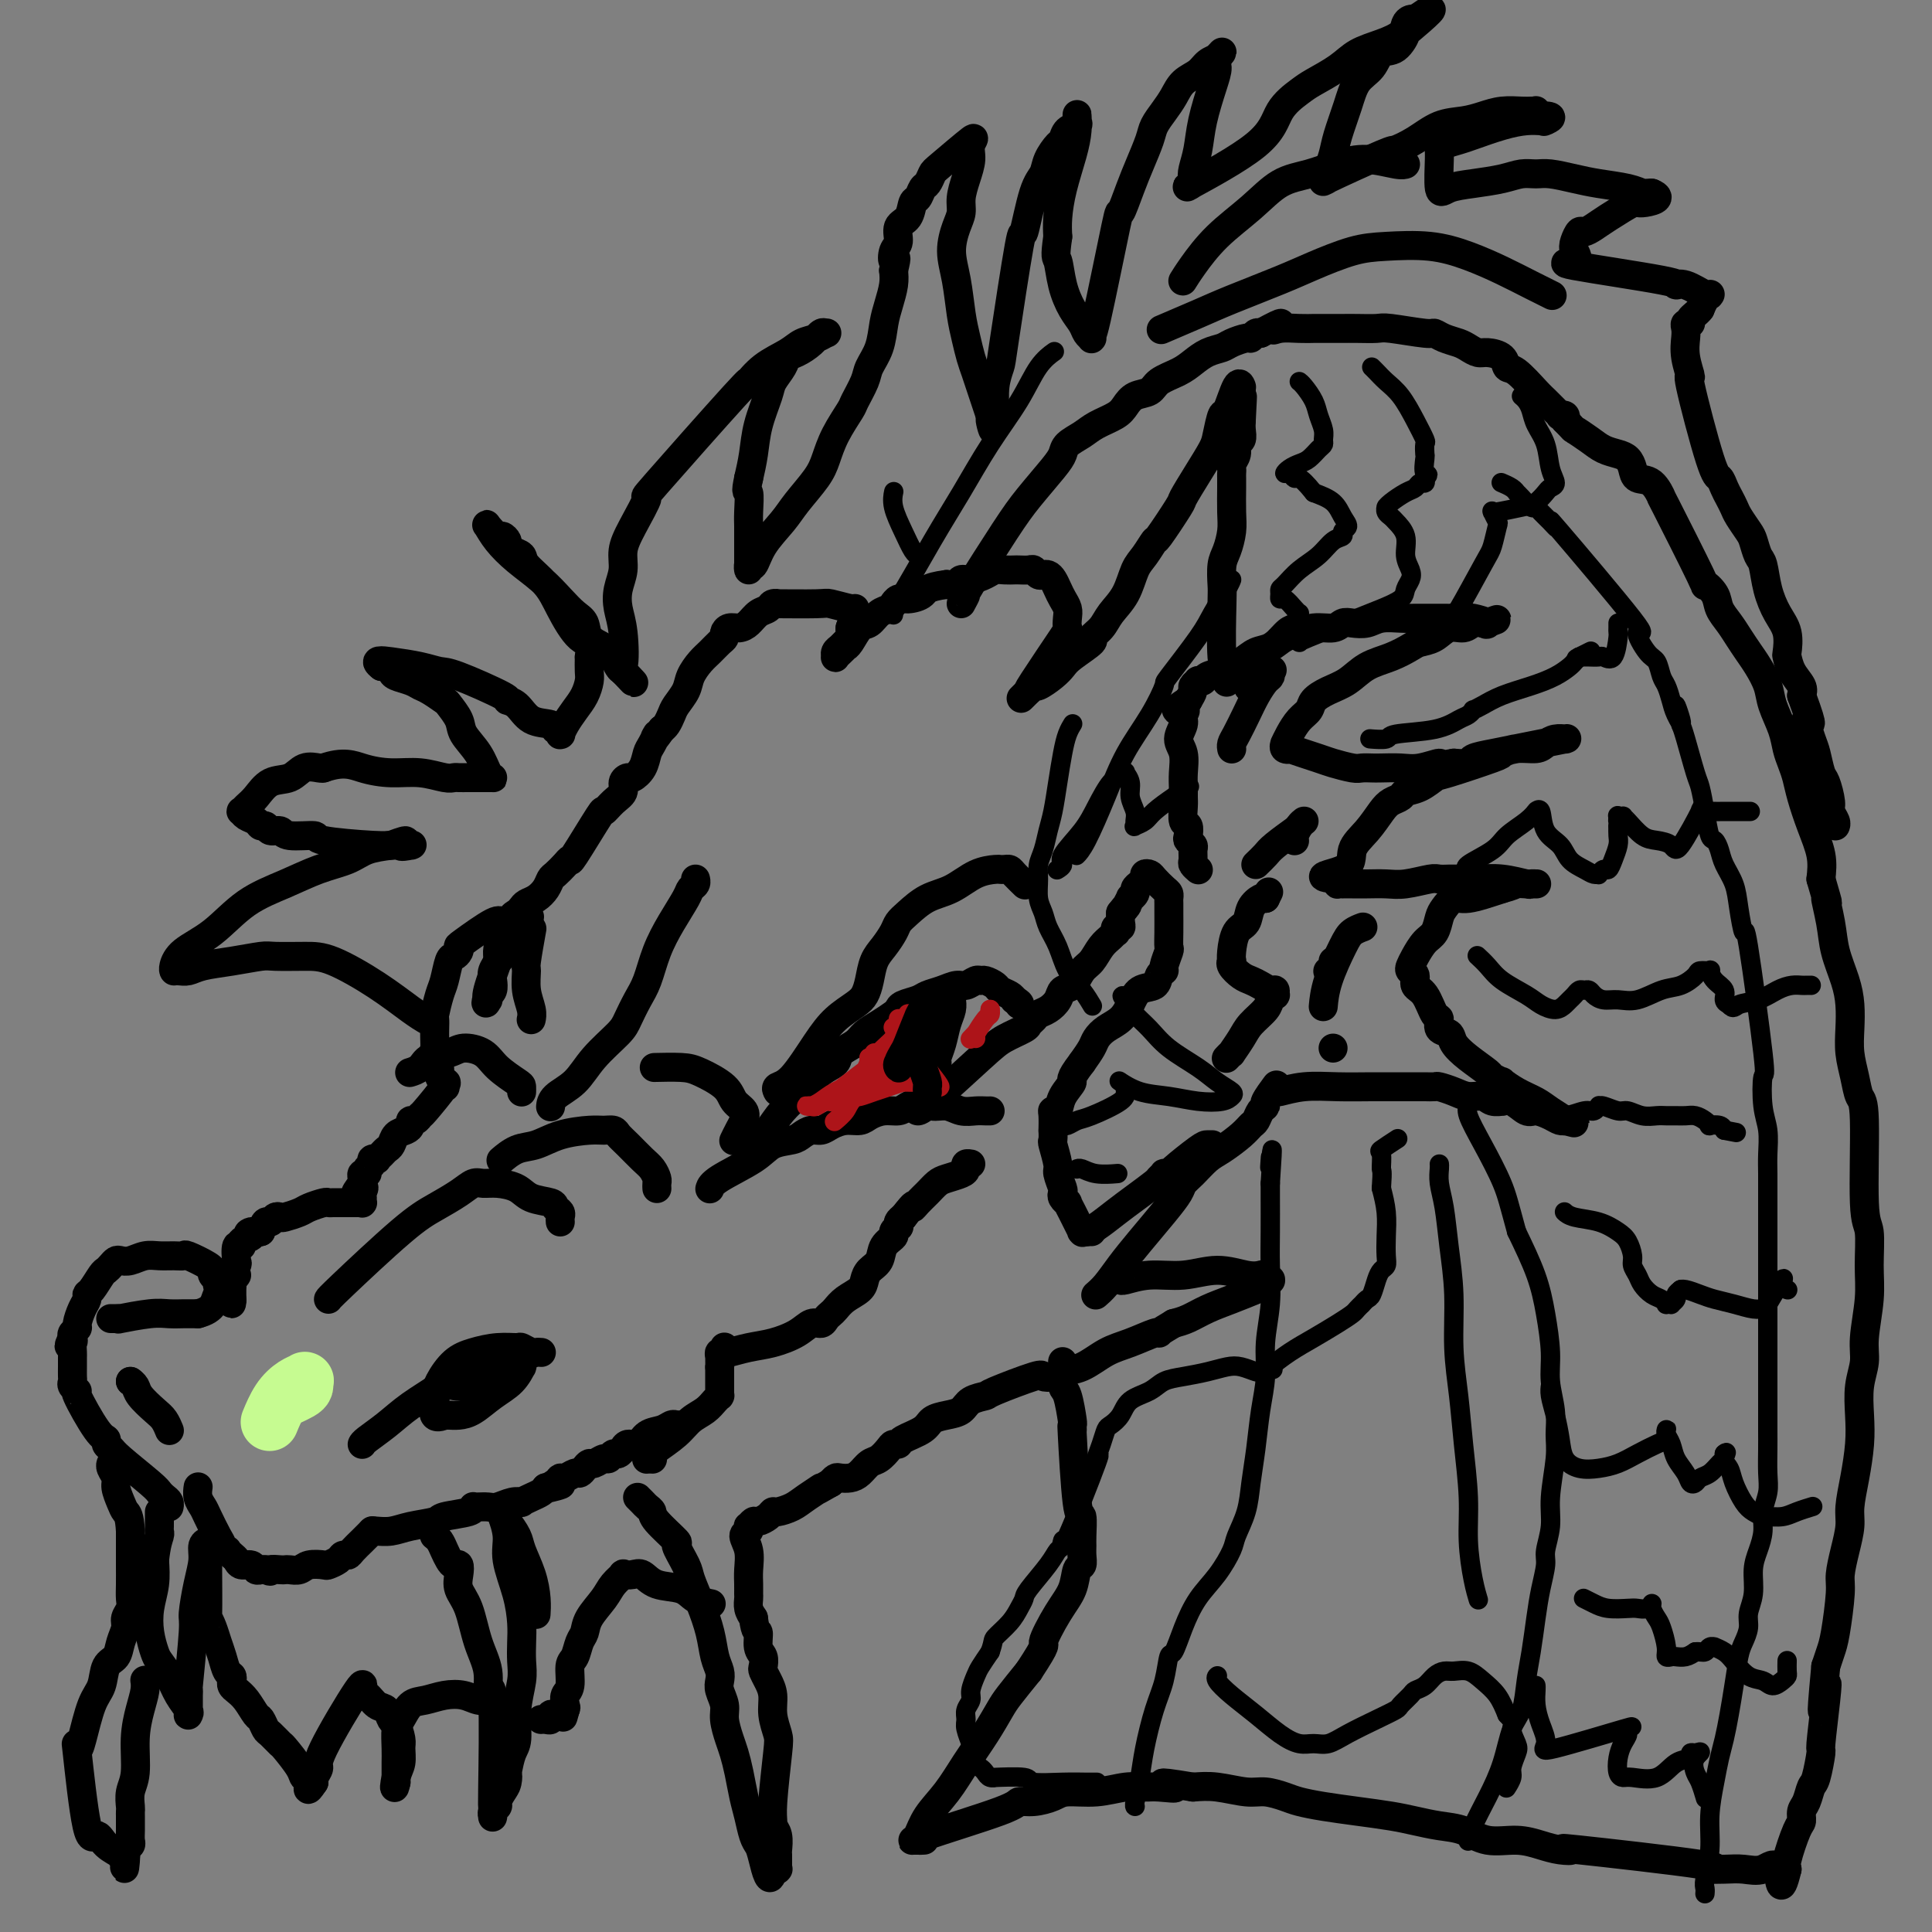 <svg viewBox='0 0 400 400' version='1.1' xmlns='http://www.w3.org/2000/svg' xmlns:xlink='http://www.w3.org/1999/xlink'><rect x="0" y="0" width="400" height="400" fill="#808080" stroke="none"/><g fill='none' stroke='#000000' stroke-width='6' stroke-linecap='round' stroke-linejoin='round'><path d='M41,308c-0.007,0.047 -0.014,0.093 0,0c0.014,-0.093 0.049,-0.327 0,0c-0.049,0.327 -0.181,1.215 0,2c0.181,0.785 0.674,1.468 1,2c0.326,0.532 0.484,0.913 1,2c0.516,1.087 1.391,2.879 2,4c0.609,1.121 0.951,1.571 1,2c0.049,0.429 -0.194,0.835 0,1c0.194,0.165 0.824,0.087 1,0c0.176,-0.087 -0.104,-0.182 0,0c0.104,0.182 0.591,0.641 1,1c0.409,0.359 0.739,0.618 1,1c0.261,0.382 0.451,0.887 1,1c0.549,0.113 1.456,-0.166 2,0c0.544,0.166 0.723,0.775 1,1c0.277,0.225 0.650,0.064 1,0c0.350,-0.064 0.675,-0.032 1,0'/><path d='M55,325c1.511,0.619 0.789,0.167 1,0c0.211,-0.167 1.353,-0.048 2,0c0.647,0.048 0.797,0.027 1,0c0.203,-0.027 0.459,-0.059 1,0c0.541,0.059 1.367,0.209 2,0c0.633,-0.209 1.073,-0.778 2,-1c0.927,-0.222 2.343,-0.097 3,0c0.657,0.097 0.556,0.168 1,0c0.444,-0.168 1.432,-0.574 2,-1c0.568,-0.426 0.715,-0.873 1,-1c0.285,-0.127 0.707,0.067 1,0c0.293,-0.067 0.457,-0.396 1,-1c0.543,-0.604 1.466,-1.482 2,-2c0.534,-0.518 0.679,-0.675 1,-1c0.321,-0.325 0.818,-0.819 1,-1c0.182,-0.181 0.049,-0.048 0,0c-0.049,0.048 -0.013,0.013 0,0c0.013,-0.013 0.004,-0.004 0,0c-0.004,0.004 -0.002,0.002 0,0'/><path d='M77,317c0.165,-0.024 0.330,-0.048 1,0c0.670,0.048 1.843,0.168 3,0c1.157,-0.168 2.296,-0.623 4,-1c1.704,-0.377 3.973,-0.675 5,-1c1.027,-0.325 0.810,-0.675 2,-1c1.190,-0.325 3.785,-0.623 5,-1c1.215,-0.377 1.050,-0.833 1,-1c-0.050,-0.167 0.016,-0.044 0,0c-0.016,0.044 -0.114,0.008 0,0c0.114,-0.008 0.441,0.012 1,0c0.559,-0.012 1.349,-0.055 2,0c0.651,0.055 1.161,0.208 2,0c0.839,-0.208 2.007,-0.777 3,-1c0.993,-0.223 1.810,-0.101 2,0c0.190,0.101 -0.248,0.182 0,0c0.248,-0.182 1.182,-0.626 2,-1c0.818,-0.374 1.519,-0.678 2,-1c0.481,-0.322 0.740,-0.661 1,-1'/><path d='M113,308c5.749,-1.349 2.122,-0.222 1,0c-1.122,0.222 0.263,-0.462 1,-1c0.737,-0.538 0.827,-0.932 1,-1c0.173,-0.068 0.428,0.188 1,0c0.572,-0.188 1.462,-0.820 2,-1c0.538,-0.180 0.725,0.091 1,0c0.275,-0.091 0.637,-0.545 1,-1c0.363,-0.455 0.727,-0.911 1,-1c0.273,-0.089 0.454,0.187 1,0c0.546,-0.187 1.456,-0.838 2,-1c0.544,-0.162 0.720,0.167 1,0c0.280,-0.167 0.663,-0.828 1,-1c0.337,-0.172 0.628,0.146 1,0c0.372,-0.146 0.824,-0.755 1,-1c0.176,-0.245 0.077,-0.125 0,0c-0.077,0.125 -0.130,0.255 0,0c0.130,-0.255 0.444,-0.895 1,-1c0.556,-0.105 1.353,0.326 2,0c0.647,-0.326 1.144,-1.408 2,-2c0.856,-0.592 2.072,-0.695 3,-1c0.928,-0.305 1.569,-0.814 2,-1c0.431,-0.186 0.652,-0.050 1,0c0.348,0.050 0.825,0.013 1,0c0.175,-0.013 0.050,-0.004 0,0c-0.050,0.004 -0.025,0.002 0,0'/><path d='M135,302c0.000,0.000 0.100,0.100 0.1,0.1'/><path d='M134,302c-0.110,0.102 -0.221,0.203 0,0c0.221,-0.203 0.773,-0.712 1,-1c0.227,-0.288 0.130,-0.357 1,-1c0.870,-0.643 2.706,-1.861 4,-3c1.294,-1.139 2.045,-2.200 3,-3c0.955,-0.800 2.112,-1.339 3,-2c0.888,-0.661 1.506,-1.445 2,-2c0.494,-0.555 0.864,-0.880 1,-1c0.136,-0.120 0.036,-0.035 0,0c-0.036,0.035 -0.010,0.019 0,0c0.010,-0.019 0.003,-0.042 0,0c-0.003,0.042 -0.001,0.148 0,0c0.001,-0.148 0.000,-0.550 0,-1c-0.000,-0.450 -0.000,-0.946 0,-1c0.000,-0.054 0.000,0.336 0,0c-0.000,-0.336 -0.000,-1.398 0,-2c0.000,-0.602 0.000,-0.743 0,-1c-0.000,-0.257 -0.000,-0.628 0,-1'/><path d='M149,283c0.150,-1.266 0.026,-0.931 0,-1c-0.026,-0.069 0.046,-0.540 0,-1c-0.046,-0.460 -0.208,-0.908 0,-1c0.208,-0.092 0.788,0.171 1,0c0.212,-0.171 0.057,-0.777 0,-1c-0.057,-0.223 -0.016,-0.064 0,0c0.016,0.064 0.008,0.032 0,0'/><path d='M150,280c-0.002,-0.002 -0.003,-0.004 0,0c0.003,0.004 0.012,0.013 0,0c-0.012,-0.013 -0.043,-0.047 0,0c0.043,0.047 0.161,0.177 1,0c0.839,-0.177 2.400,-0.659 4,-1c1.600,-0.341 3.241,-0.539 5,-1c1.759,-0.461 3.637,-1.184 5,-2c1.363,-0.816 2.210,-1.723 3,-2c0.790,-0.277 1.523,0.078 2,0c0.477,-0.078 0.699,-0.587 1,-1c0.301,-0.413 0.683,-0.729 1,-1c0.317,-0.271 0.570,-0.495 1,-1c0.430,-0.505 1.036,-1.289 2,-2c0.964,-0.711 2.284,-1.349 3,-2c0.716,-0.651 0.827,-1.316 1,-2c0.173,-0.684 0.410,-1.387 1,-2c0.590,-0.613 1.535,-1.135 2,-2c0.465,-0.865 0.450,-2.073 1,-3c0.550,-0.927 1.663,-1.572 2,-2c0.337,-0.428 -0.103,-0.640 0,-1c0.103,-0.360 0.749,-0.870 1,-1c0.251,-0.130 0.106,0.119 0,0c-0.106,-0.119 -0.173,-0.605 0,-1c0.173,-0.395 0.587,-0.697 1,-1'/><path d='M187,252c2.893,-3.666 2.125,-2.330 2,-2c-0.125,0.330 0.393,-0.345 1,-1c0.607,-0.655 1.301,-1.288 2,-2c0.699,-0.712 1.402,-1.501 2,-2c0.598,-0.499 1.092,-0.708 2,-1c0.908,-0.292 2.229,-0.667 3,-1c0.771,-0.333 0.990,-0.625 1,-1c0.010,-0.375 -0.190,-0.832 0,-1c0.190,-0.168 0.768,-0.048 1,0c0.232,0.048 0.116,0.024 0,0'/><path d='M147,246c-0.039,0.128 -0.078,0.256 0,0c0.078,-0.256 0.272,-0.894 2,-2c1.728,-1.106 4.991,-2.678 7,-4c2.009,-1.322 2.765,-2.392 4,-3c1.235,-0.608 2.949,-0.754 4,-1c1.051,-0.246 1.439,-0.592 2,-1c0.561,-0.408 1.295,-0.879 2,-1c0.705,-0.121 1.381,0.109 2,0c0.619,-0.109 1.180,-0.555 2,-1c0.820,-0.445 1.900,-0.889 3,-1c1.100,-0.111 2.219,0.111 3,0c0.781,-0.111 1.224,-0.557 2,-1c0.776,-0.443 1.884,-0.885 3,-1c1.116,-0.115 2.241,0.098 3,0c0.759,-0.098 1.151,-0.506 2,-1c0.849,-0.494 2.156,-1.075 3,-1c0.844,0.075 1.224,0.805 2,1c0.776,0.195 1.949,-0.144 3,0c1.051,0.144 1.980,0.771 3,1c1.020,0.229 2.130,0.061 3,0c0.870,-0.061 1.501,-0.016 2,0c0.499,0.016 0.865,0.004 1,0c0.135,-0.004 0.039,-0.001 0,0c-0.039,0.001 -0.019,0.001 0,0'/><path d='M190,230c-0.005,-0.001 -0.010,-0.003 0,0c0.010,0.003 0.035,0.009 0,0c-0.035,-0.009 -0.128,-0.034 0,0c0.128,0.034 0.478,0.125 3,-2c2.522,-2.125 7.215,-6.467 10,-9c2.785,-2.533 3.663,-3.256 5,-4c1.337,-0.744 3.135,-1.508 4,-2c0.865,-0.492 0.799,-0.712 1,-1c0.201,-0.288 0.669,-0.645 1,-1c0.331,-0.355 0.525,-0.709 1,-1c0.475,-0.291 1.229,-0.519 2,-1c0.771,-0.481 1.557,-1.216 2,-2c0.443,-0.784 0.541,-1.617 1,-2c0.459,-0.383 1.278,-0.316 2,-1c0.722,-0.684 1.346,-2.121 2,-3c0.654,-0.879 1.338,-1.201 2,-2c0.662,-0.799 1.301,-2.074 2,-3c0.699,-0.926 1.459,-1.501 2,-2c0.541,-0.499 0.863,-0.920 1,-1c0.137,-0.080 0.089,0.183 0,0c-0.089,-0.183 -0.220,-0.812 0,-1c0.220,-0.188 0.790,0.065 1,0c0.210,-0.065 0.060,-0.447 0,-1c-0.060,-0.553 -0.030,-1.276 0,-2'/><path d='M232,189c2.482,-3.196 1.186,-1.185 1,-1c-0.186,0.185 0.737,-1.456 1,-2c0.263,-0.544 -0.136,0.009 0,0c0.136,-0.009 0.806,-0.580 1,-1c0.194,-0.420 -0.088,-0.687 0,-1c0.088,-0.313 0.548,-0.670 1,-1c0.452,-0.330 0.898,-0.632 1,-1c0.102,-0.368 -0.141,-0.803 0,-1c0.141,-0.197 0.665,-0.155 1,0c0.335,0.155 0.482,0.422 1,1c0.518,0.578 1.407,1.466 2,2c0.593,0.534 0.891,0.716 1,1c0.109,0.284 0.029,0.672 0,1c-0.029,0.328 -0.007,0.597 0,1c0.007,0.403 -0.002,0.942 0,2c0.002,1.058 0.016,2.637 0,4c-0.016,1.363 -0.060,2.511 0,3c0.060,0.489 0.225,0.320 0,1c-0.225,0.680 -0.841,2.208 -1,3c-0.159,0.792 0.137,0.848 0,1c-0.137,0.152 -0.707,0.401 -1,1c-0.293,0.599 -0.308,1.550 -1,2c-0.692,0.450 -2.059,0.400 -3,1c-0.941,0.600 -1.456,1.851 -2,3c-0.544,1.149 -1.118,2.197 -2,3c-0.882,0.803 -2.071,1.359 -3,2c-0.929,0.641 -1.596,1.365 -2,2c-0.404,0.635 -0.544,1.181 -1,2c-0.456,0.819 -1.228,1.909 -2,3'/><path d='M224,220c-2.973,3.867 -1.907,3.534 -2,4c-0.093,0.466 -1.345,1.730 -2,3c-0.655,1.270 -0.711,2.545 -1,3c-0.289,0.455 -0.809,0.091 -1,0c-0.191,-0.091 -0.052,0.091 0,1c0.052,0.909 0.018,2.545 0,3c-0.018,0.455 -0.020,-0.269 0,0c0.020,0.269 0.062,1.533 0,2c-0.062,0.467 -0.226,0.139 0,1c0.226,0.861 0.844,2.913 1,4c0.156,1.087 -0.150,1.210 0,2c0.150,0.790 0.757,2.249 1,3c0.243,0.751 0.121,0.796 0,1c-0.121,0.204 -0.240,0.568 0,1c0.240,0.432 0.838,0.932 1,1c0.162,0.068 -0.114,-0.297 0,0c0.114,0.297 0.618,1.257 1,2c0.382,0.743 0.641,1.271 1,2c0.359,0.729 0.818,1.659 1,2c0.182,0.341 0.087,0.091 0,0c-0.087,-0.091 -0.168,-0.024 0,0c0.168,0.024 0.584,0.007 1,0c0.416,-0.007 0.833,-0.002 1,0c0.167,0.002 0.083,0.001 0,0'/><path d='M225,255c-0.129,0.040 -0.259,0.081 0,0c0.259,-0.081 0.905,-0.283 2,-1c1.095,-0.717 2.637,-1.947 4,-3c1.363,-1.053 2.546,-1.928 4,-3c1.454,-1.072 3.178,-2.340 4,-3c0.822,-0.660 0.741,-0.713 1,-1c0.259,-0.287 0.857,-0.809 1,-1c0.143,-0.191 -0.169,-0.051 0,0c0.169,0.051 0.820,0.014 1,0c0.180,-0.014 -0.109,-0.004 1,-1c1.109,-0.996 3.618,-2.999 5,-4c1.382,-1.001 1.639,-1.000 2,-1c0.361,0.000 0.828,0.000 1,0c0.172,-0.000 0.049,-0.000 0,0c-0.049,0.000 -0.025,0.000 0,0'/><path d='M227,268c0.043,-0.036 0.085,-0.072 0,0c-0.085,0.072 -0.298,0.253 0,0c0.298,-0.253 1.106,-0.939 2,-2c0.894,-1.061 1.874,-2.497 3,-4c1.126,-1.503 2.398,-3.073 4,-5c1.602,-1.927 3.535,-4.211 5,-6c1.465,-1.789 2.463,-3.083 3,-4c0.537,-0.917 0.612,-1.456 1,-2c0.388,-0.544 1.088,-1.091 2,-2c0.912,-0.909 2.037,-2.179 3,-3c0.963,-0.821 1.763,-1.193 3,-2c1.237,-0.807 2.910,-2.048 4,-3c1.090,-0.952 1.596,-1.615 2,-2c0.404,-0.385 0.704,-0.493 1,-1c0.296,-0.507 0.588,-1.415 1,-2c0.412,-0.585 0.946,-0.848 1,-1c0.054,-0.152 -0.370,-0.195 0,-1c0.370,-0.805 1.534,-2.373 2,-3c0.466,-0.627 0.233,-0.314 0,0'/><path d='M264,226c0.000,0.000 0.000,0.000 0,0c-0.000,-0.000 -0.000,-0.000 0,0c0.000,0.000 0.000,0.001 0,0c-0.000,-0.001 -0.001,-0.004 0,0c0.001,0.004 0.003,0.015 0,0c-0.003,-0.015 -0.012,-0.057 0,0c0.012,0.057 0.044,0.211 1,0c0.956,-0.211 2.837,-0.789 5,-1c2.163,-0.211 4.610,-0.057 7,0c2.390,0.057 4.725,0.015 7,0c2.275,-0.015 4.492,-0.005 6,0c1.508,0.005 2.308,0.004 3,0c0.692,-0.004 1.276,-0.011 2,0c0.724,0.011 1.587,0.040 2,0c0.413,-0.040 0.375,-0.151 1,0c0.625,0.151 1.913,0.562 3,1c1.087,0.438 1.975,0.903 3,1c1.025,0.097 2.189,-0.172 3,0c0.811,0.172 1.271,0.786 2,1c0.729,0.214 1.727,0.028 2,0c0.273,-0.028 -0.180,0.100 0,0c0.180,-0.100 0.993,-0.429 2,0c1.007,0.429 2.207,1.618 3,2c0.793,0.382 1.179,-0.041 2,0c0.821,0.041 2.076,0.547 3,1c0.924,0.453 1.518,0.853 2,1c0.482,0.147 0.852,0.042 1,0c0.148,-0.042 0.074,-0.021 0,0'/><path d='M324,232c4.138,1.057 0.981,0.201 0,0c-0.981,-0.201 0.212,0.254 0,0c-0.212,-0.254 -1.831,-1.216 -3,-2c-1.169,-0.784 -1.890,-1.390 -3,-2c-1.110,-0.610 -2.610,-1.222 -4,-2c-1.390,-0.778 -2.672,-1.720 -3,-2c-0.328,-0.280 0.297,0.101 0,0c-0.297,-0.101 -1.517,-0.686 -2,-1c-0.483,-0.314 -0.228,-0.359 -1,-1c-0.772,-0.641 -2.570,-1.878 -4,-3c-1.430,-1.122 -2.491,-2.129 -3,-3c-0.509,-0.871 -0.468,-1.606 -1,-2c-0.532,-0.394 -1.639,-0.447 -2,-1c-0.361,-0.553 0.023,-1.605 0,-2c-0.023,-0.395 -0.455,-0.133 -1,-1c-0.545,-0.867 -1.204,-2.862 -2,-4c-0.796,-1.138 -1.728,-1.420 -2,-2c-0.272,-0.580 0.115,-1.458 0,-2c-0.115,-0.542 -0.732,-0.749 -1,-1c-0.268,-0.251 -0.188,-0.546 0,-1c0.188,-0.454 0.483,-1.065 1,-2c0.517,-0.935 1.255,-2.192 2,-3c0.745,-0.808 1.498,-1.168 2,-2c0.502,-0.832 0.753,-2.137 1,-3c0.247,-0.863 0.489,-1.283 1,-2c0.511,-0.717 1.291,-1.732 2,-2c0.709,-0.268 1.345,0.209 3,0c1.655,-0.209 4.327,-1.105 7,-2'/><path d='M311,184c2.138,-0.536 2.481,-0.876 3,-1c0.519,-0.124 1.212,-0.033 2,0c0.788,0.033 1.672,0.009 2,0c0.328,-0.009 0.102,-0.001 0,0c-0.102,0.001 -0.080,-0.003 0,0c0.080,0.003 0.219,0.015 0,0c-0.219,-0.015 -0.796,-0.057 -1,0c-0.204,0.057 -0.033,0.211 -1,0c-0.967,-0.211 -3.070,-0.789 -5,-1c-1.930,-0.211 -3.687,-0.056 -5,0c-1.313,0.056 -2.183,0.014 -3,0c-0.817,-0.014 -1.579,-0.000 -2,0c-0.421,0.000 -0.499,-0.014 -1,0c-0.501,0.014 -1.425,0.056 -2,0c-0.575,-0.056 -0.800,-0.211 -2,0c-1.200,0.211 -3.373,0.789 -5,1c-1.627,0.211 -2.708,0.057 -4,0c-1.292,-0.057 -2.795,-0.015 -4,0c-1.205,0.015 -2.113,0.005 -3,0c-0.887,-0.005 -1.754,-0.004 -2,0c-0.246,0.004 0.130,0.011 0,0c-0.130,-0.011 -0.766,-0.042 -1,0c-0.234,0.042 -0.067,0.155 0,0c0.067,-0.155 0.033,-0.577 0,-1'/><path d='M277,182c-6.200,-0.415 -1.201,-0.951 1,-2c2.201,-1.049 1.602,-2.610 2,-4c0.398,-1.390 1.793,-2.610 3,-4c1.207,-1.390 2.227,-2.949 3,-4c0.773,-1.051 1.300,-1.595 2,-2c0.700,-0.405 1.574,-0.670 2,-1c0.426,-0.330 0.406,-0.726 1,-1c0.594,-0.274 1.803,-0.426 3,-1c1.197,-0.574 2.381,-1.569 3,-2c0.619,-0.431 0.673,-0.297 3,-1c2.327,-0.703 6.927,-2.244 9,-3c2.073,-0.756 1.619,-0.728 2,-1c0.381,-0.272 1.598,-0.843 3,-1c1.402,-0.157 2.988,0.102 4,0c1.012,-0.102 1.448,-0.563 2,-1c0.552,-0.437 1.219,-0.849 2,-1c0.781,-0.151 1.677,-0.041 2,0c0.323,0.041 0.072,0.014 0,0c-0.072,-0.014 0.036,-0.015 0,0c-0.036,0.015 -0.217,0.045 0,0c0.217,-0.045 0.832,-0.167 0,0c-0.832,0.167 -3.110,0.623 -5,1c-1.890,0.377 -3.390,0.676 -5,1c-1.610,0.324 -3.328,0.675 -5,1c-1.672,0.325 -3.296,0.626 -4,1c-0.704,0.374 -0.487,0.821 -1,1c-0.513,0.179 -1.757,0.089 -3,0'/><path d='M301,158c-3.735,0.713 -2.572,-0.005 -3,0c-0.428,0.005 -2.447,0.733 -4,1c-1.553,0.267 -2.641,0.072 -4,0c-1.359,-0.072 -2.991,-0.023 -4,0c-1.009,0.023 -1.396,0.018 -2,0c-0.604,-0.018 -1.424,-0.051 -2,0c-0.576,0.051 -0.906,0.185 -2,0c-1.094,-0.185 -2.952,-0.690 -4,-1c-1.048,-0.310 -1.286,-0.427 -3,-1c-1.714,-0.573 -4.905,-1.602 -6,-2c-1.095,-0.398 -0.095,-0.164 0,0c0.095,0.164 -0.715,0.259 -1,0c-0.285,-0.259 -0.045,-0.870 0,-1c0.045,-0.130 -0.106,0.222 0,0c0.106,-0.222 0.467,-1.018 1,-2c0.533,-0.982 1.237,-2.149 2,-3c0.763,-0.851 1.585,-1.387 2,-2c0.415,-0.613 0.424,-1.305 1,-2c0.576,-0.695 1.719,-1.394 3,-2c1.281,-0.606 2.698,-1.118 4,-2c1.302,-0.882 2.487,-2.133 4,-3c1.513,-0.867 3.353,-1.350 5,-2c1.647,-0.650 3.103,-1.465 4,-2c0.897,-0.535 1.237,-0.788 2,-1c0.763,-0.212 1.948,-0.382 3,-1c1.052,-0.618 1.970,-1.682 3,-2c1.030,-0.318 2.173,0.111 3,0c0.827,-0.111 1.338,-0.761 2,-1c0.662,-0.239 1.475,-0.068 2,0c0.525,0.068 0.763,0.034 1,0'/><path d='M308,129c3.823,-1.409 0.881,-0.430 0,0c-0.881,0.430 0.300,0.311 0,0c-0.300,-0.311 -2.079,-0.816 -3,-1c-0.921,-0.184 -0.983,-0.049 -2,0c-1.017,0.049 -2.989,0.012 -4,0c-1.011,-0.012 -1.060,0.000 -2,0c-0.940,-0.000 -2.769,-0.014 -4,0c-1.231,0.014 -1.863,0.055 -3,0c-1.137,-0.055 -2.778,-0.207 -4,0c-1.222,0.207 -2.024,0.772 -3,1c-0.976,0.228 -2.126,0.117 -3,0c-0.874,-0.117 -1.472,-0.242 -2,0c-0.528,0.242 -0.988,0.851 -2,1c-1.012,0.149 -2.578,-0.163 -4,0c-1.422,0.163 -2.702,0.802 -3,1c-0.298,0.198 0.385,-0.046 0,0c-0.385,0.046 -1.839,0.383 -3,1c-1.161,0.617 -2.031,1.513 -3,2c-0.969,0.487 -2.038,0.565 -3,1c-0.962,0.435 -1.817,1.227 -3,2c-1.183,0.773 -2.694,1.527 -4,2c-1.306,0.473 -2.406,0.666 -3,1c-0.594,0.334 -0.680,0.810 -1,1c-0.320,0.190 -0.873,0.095 -1,0c-0.127,-0.095 0.172,-0.190 0,0c-0.172,0.190 -0.816,0.667 -1,1c-0.184,0.333 0.090,0.524 0,1c-0.090,0.476 -0.545,1.238 -1,2'/><path d='M246,145c-4.243,2.735 -1.851,2.072 -1,2c0.851,-0.072 0.161,0.449 0,1c-0.161,0.551 0.205,1.134 0,2c-0.205,0.866 -0.983,2.014 -1,3c-0.017,0.986 0.728,1.810 1,3c0.272,1.190 0.072,2.746 0,4c-0.072,1.254 -0.016,2.205 0,3c0.016,0.795 -0.010,1.435 0,2c0.010,0.565 0.054,1.054 0,2c-0.054,0.946 -0.207,2.348 0,3c0.207,0.652 0.773,0.555 1,1c0.227,0.445 0.114,1.432 0,2c-0.114,0.568 -0.228,0.715 0,1c0.228,0.285 0.797,0.707 1,1c0.203,0.293 0.041,0.457 0,1c-0.041,0.543 0.041,1.465 0,2c-0.041,0.535 -0.203,0.682 0,1c0.203,0.318 0.772,0.805 1,1c0.228,0.195 0.114,0.097 0,0'/><path d='M254,219c-0.009,0.010 -0.018,0.019 0,0c0.018,-0.019 0.064,-0.067 0,0c-0.064,0.067 -0.237,0.248 0,0c0.237,-0.248 0.883,-0.923 1,-1c0.117,-0.077 -0.295,0.446 0,0c0.295,-0.446 1.298,-1.861 2,-3c0.702,-1.139 1.102,-2.003 2,-3c0.898,-0.997 2.294,-2.128 3,-3c0.706,-0.872 0.723,-1.487 1,-2c0.277,-0.513 0.814,-0.925 1,-1c0.186,-0.075 0.019,0.187 0,0c-0.019,-0.187 0.109,-0.823 0,-1c-0.109,-0.177 -0.453,0.104 -1,0c-0.547,-0.104 -1.295,-0.592 -2,-1c-0.705,-0.408 -1.366,-0.735 -2,-1c-0.634,-0.265 -1.242,-0.467 -2,-1c-0.758,-0.533 -1.665,-1.396 -2,-2c-0.335,-0.604 -0.097,-0.948 0,-1c0.097,-0.052 0.052,0.187 0,0c-0.052,-0.187 -0.112,-0.800 0,-2c0.112,-1.200 0.398,-2.987 1,-4c0.602,-1.013 1.522,-1.251 2,-2c0.478,-0.749 0.513,-2.009 1,-3c0.487,-0.991 1.425,-1.712 2,-2c0.575,-0.288 0.788,-0.144 1,0'/><path d='M262,186c1.167,-2.333 0.583,-1.167 0,0'/><path d='M275,201c-0.008,0.006 -0.016,0.012 0,0c0.016,-0.012 0.057,-0.042 0,0c-0.057,0.042 -0.211,0.156 0,0c0.211,-0.156 0.788,-0.580 1,-1c0.212,-0.420 0.061,-0.834 0,-1c-0.061,-0.166 -0.030,-0.083 0,0'/><path d='M268,174c0.022,0.061 0.045,0.121 0,0c-0.045,-0.121 -0.156,-0.424 0,-1c0.156,-0.576 0.581,-1.424 1,-2c0.419,-0.576 0.834,-0.879 1,-1c0.166,-0.121 0.083,-0.061 0,0'/><path d='M255,155c-0.000,-0.002 -0.001,-0.003 0,0c0.001,0.003 0.002,0.011 0,0c-0.002,-0.011 -0.009,-0.039 0,0c0.009,0.039 0.033,0.146 0,0c-0.033,-0.146 -0.121,-0.543 0,-1c0.121,-0.457 0.453,-0.973 1,-2c0.547,-1.027 1.310,-2.566 2,-4c0.690,-1.434 1.308,-2.762 2,-4c0.692,-1.238 1.457,-2.387 2,-3c0.543,-0.613 0.863,-0.689 1,-1c0.137,-0.311 0.092,-0.857 0,-1c-0.092,-0.143 -0.231,0.116 0,0c0.231,-0.116 0.831,-0.608 0,0c-0.831,0.608 -3.095,2.317 -4,3c-0.905,0.683 -0.453,0.342 0,0'/><path d='M260,179c0.738,-0.708 1.476,-1.417 2,-2c0.524,-0.583 0.833,-1.042 2,-2c1.167,-0.958 3.190,-2.417 4,-3c0.810,-0.583 0.405,-0.292 0,0'/><path d='M274,208c-0.034,0.376 -0.068,0.752 0,0c0.068,-0.752 0.239,-2.632 1,-5c0.761,-2.368 2.111,-5.222 3,-7c0.889,-1.778 1.316,-2.479 2,-3c0.684,-0.521 1.624,-0.863 2,-1c0.376,-0.137 0.188,-0.068 0,0'/><path d='M276,217c0.000,0.000 0.000,0.000 0,0c0.000,0.000 0.000,0.000 0,0c0.000,0.000 0.000,0.000 0,0c0.000,0.000 0.000,0.000 0,0'/><path d='M254,141c-0.030,0.218 -0.060,0.436 0,0c0.060,-0.436 0.212,-1.527 0,-2c-0.212,-0.473 -0.786,-0.327 -1,-3c-0.214,-2.673 -0.068,-8.164 0,-11c0.068,-2.836 0.057,-3.015 0,-4c-0.057,-0.985 -0.159,-2.775 0,-4c0.159,-1.225 0.578,-1.886 1,-3c0.422,-1.114 0.845,-2.680 1,-4c0.155,-1.320 0.042,-2.395 0,-4c-0.042,-1.605 -0.012,-3.739 0,-5c0.012,-1.261 0.007,-1.650 0,-2c-0.007,-0.350 -0.017,-0.661 0,-1c0.017,-0.339 0.061,-0.706 0,-1c-0.061,-0.294 -0.227,-0.516 0,-1c0.227,-0.484 0.845,-1.232 1,-2c0.155,-0.768 -0.154,-1.556 0,-2c0.154,-0.444 0.772,-0.543 1,-1c0.228,-0.457 0.065,-1.274 0,-2c-0.065,-0.726 -0.033,-1.363 0,-2'/><path d='M257,87c0.464,-8.714 0.124,-3.498 0,-2c-0.124,1.498 -0.033,-0.722 0,-2c0.033,-1.278 0.007,-1.616 0,-2c-0.007,-0.384 0.005,-0.816 0,-1c-0.005,-0.184 -0.029,-0.119 0,0c0.029,0.119 0.109,0.294 0,0c-0.109,-0.294 -0.409,-1.056 -1,0c-0.591,1.056 -1.473,3.929 -2,5c-0.527,1.071 -0.699,0.340 -1,1c-0.301,0.660 -0.732,2.710 -1,4c-0.268,1.290 -0.374,1.818 -1,3c-0.626,1.182 -1.774,3.018 -3,5c-1.226,1.982 -2.531,4.110 -3,5c-0.469,0.890 -0.104,0.543 -1,2c-0.896,1.457 -3.054,4.717 -4,6c-0.946,1.283 -0.680,0.587 -1,1c-0.320,0.413 -1.226,1.934 -2,3c-0.774,1.066 -1.417,1.676 -2,3c-0.583,1.324 -1.105,3.361 -2,5c-0.895,1.639 -2.162,2.880 -3,4c-0.838,1.120 -1.246,2.120 -2,3c-0.754,0.880 -1.853,1.639 -2,2c-0.147,0.361 0.658,0.325 0,1c-0.658,0.675 -2.778,2.061 -4,3c-1.222,0.939 -1.546,1.431 -2,2c-0.454,0.569 -1.039,1.214 -2,2c-0.961,0.786 -2.297,1.712 -3,2c-0.703,0.288 -0.772,-0.060 -1,0c-0.228,0.060 -0.614,0.530 -1,1'/><path d='M213,143c-3.103,3.099 -0.859,0.846 0,0c0.859,-0.846 0.335,-0.285 0,0c-0.335,0.285 -0.481,0.295 1,-2c1.481,-2.295 4.590,-6.894 6,-9c1.410,-2.106 1.121,-1.719 1,-2c-0.121,-0.281 -0.074,-1.231 0,-2c0.074,-0.769 0.174,-1.359 0,-2c-0.174,-0.641 -0.624,-1.335 -1,-2c-0.376,-0.665 -0.678,-1.302 -1,-2c-0.322,-0.698 -0.664,-1.459 -1,-2c-0.336,-0.541 -0.666,-0.863 -1,-1c-0.334,-0.137 -0.671,-0.089 -1,0c-0.329,0.089 -0.651,0.220 -1,0c-0.349,-0.220 -0.726,-0.791 -1,-1c-0.274,-0.209 -0.444,-0.057 -1,0c-0.556,0.057 -1.499,0.018 -2,0c-0.501,-0.018 -0.560,-0.015 -1,0c-0.440,0.015 -1.259,0.041 -2,0c-0.741,-0.041 -1.402,-0.151 -2,0c-0.598,0.151 -1.133,0.563 -2,1c-0.867,0.437 -2.068,0.901 -3,1c-0.932,0.099 -1.597,-0.166 -2,0c-0.403,0.166 -0.544,0.762 -1,1c-0.456,0.238 -1.228,0.119 -2,0'/><path d='M196,121c-4.382,0.542 -4.336,1.398 -5,2c-0.664,0.602 -2.036,0.949 -3,1c-0.964,0.051 -1.518,-0.195 -2,0c-0.482,0.195 -0.892,0.830 -1,1c-0.108,0.170 0.084,-0.125 0,0c-0.084,0.125 -0.446,0.671 -1,1c-0.554,0.329 -1.301,0.442 -2,1c-0.699,0.558 -1.349,1.560 -2,2c-0.651,0.440 -1.301,0.317 -2,1c-0.699,0.683 -1.445,2.173 -2,3c-0.555,0.827 -0.919,0.993 -1,1c-0.081,0.007 0.121,-0.145 0,0c-0.121,0.145 -0.565,0.586 -1,1c-0.435,0.414 -0.860,0.802 -1,1c-0.140,0.198 0.005,0.208 0,0c-0.005,-0.208 -0.159,-0.633 0,-1c0.159,-0.367 0.631,-0.676 1,-1c0.369,-0.324 0.635,-0.664 1,-1c0.365,-0.336 0.829,-0.667 1,-1c0.171,-0.333 0.049,-0.666 0,-1c-0.049,-0.334 -0.024,-0.667 0,-1'/><path d='M176,130c0.536,-1.392 0.876,-2.372 1,-3c0.124,-0.628 0.033,-0.904 0,-1c-0.033,-0.096 -0.008,-0.012 0,0c0.008,0.012 -0.000,-0.050 0,0c0.000,0.050 0.008,0.210 -1,0c-1.008,-0.210 -3.034,-0.789 -4,-1c-0.966,-0.211 -0.874,-0.053 -3,0c-2.126,0.053 -6.470,0.002 -8,0c-1.530,-0.002 -0.244,0.044 0,0c0.244,-0.044 -0.553,-0.180 -1,0c-0.447,0.180 -0.543,0.674 -1,1c-0.457,0.326 -1.275,0.482 -2,1c-0.725,0.518 -1.356,1.396 -2,2c-0.644,0.604 -1.299,0.935 -2,1c-0.701,0.065 -1.448,-0.134 -2,0c-0.552,0.134 -0.910,0.601 -1,1c-0.090,0.399 0.088,0.729 0,1c-0.088,0.271 -0.442,0.484 -1,1c-0.558,0.516 -1.319,1.335 -2,2c-0.681,0.665 -1.282,1.175 -2,2c-0.718,0.825 -1.554,1.965 -2,3c-0.446,1.035 -0.501,1.965 -1,3c-0.499,1.035 -1.443,2.174 -2,3c-0.557,0.826 -0.727,1.338 -1,2c-0.273,0.662 -0.649,1.475 -1,2c-0.351,0.525 -0.675,0.763 -1,1'/><path d='M137,151c-2.346,3.376 -1.210,1.315 -1,1c0.210,-0.315 -0.507,1.116 -1,2c-0.493,0.884 -0.763,1.220 -1,2c-0.237,0.780 -0.440,2.005 -1,3c-0.560,0.995 -1.476,1.760 -2,2c-0.524,0.240 -0.656,-0.046 -1,0c-0.344,0.046 -0.900,0.425 -1,1c-0.100,0.575 0.257,1.346 0,2c-0.257,0.654 -1.126,1.190 -2,2c-0.874,0.810 -1.753,1.893 -2,2c-0.247,0.107 0.137,-0.763 -1,1c-1.137,1.763 -3.796,6.159 -5,8c-1.204,1.841 -0.952,1.126 -1,1c-0.048,-0.126 -0.397,0.337 -1,1c-0.603,0.663 -1.461,1.526 -2,2c-0.539,0.474 -0.760,0.561 -1,1c-0.240,0.439 -0.498,1.231 -1,2c-0.502,0.769 -1.249,1.515 -2,2c-0.751,0.485 -1.506,0.711 -2,1c-0.494,0.289 -0.727,0.643 -1,1c-0.273,0.357 -0.585,0.718 -1,1c-0.415,0.282 -0.933,0.484 -1,1c-0.067,0.516 0.318,1.346 0,2c-0.318,0.654 -1.339,1.134 -2,2c-0.661,0.866 -0.961,2.120 -1,3c-0.039,0.880 0.183,1.388 0,2c-0.183,0.612 -0.771,1.329 -1,2c-0.229,0.671 -0.100,1.296 0,2c0.100,0.704 0.171,1.487 0,2c-0.171,0.513 -0.586,0.757 -1,1'/><path d='M101,206c-0.773,2.702 -0.207,1.456 0,1c0.207,-0.456 0.055,-0.122 0,0c-0.055,0.122 -0.014,0.033 0,0c0.014,-0.033 0.002,-0.010 0,0c-0.002,0.010 0.007,0.008 0,0c-0.007,-0.008 -0.031,-0.022 0,0c0.031,0.022 0.116,0.080 0,0c-0.116,-0.080 -0.434,-0.297 0,-2c0.434,-1.703 1.621,-4.893 2,-6c0.379,-1.107 -0.048,-0.133 0,0c0.048,0.133 0.572,-0.577 1,-1c0.428,-0.423 0.759,-0.561 1,-1c0.241,-0.439 0.390,-1.179 1,-2c0.610,-0.821 1.680,-1.723 2,-2c0.320,-0.277 -0.110,0.069 0,0c0.110,-0.069 0.762,-0.554 1,-1c0.238,-0.446 0.064,-0.851 0,-1c-0.064,-0.149 -0.017,-0.040 0,0c0.017,0.040 0.005,0.011 0,0c-0.005,-0.011 -0.001,-0.003 0,0c0.001,0.003 0.001,0.002 0,0'/><path d='M109,191c1.243,-2.321 0.349,-0.622 0,0c-0.349,0.622 -0.153,0.167 0,0c0.153,-0.167 0.262,-0.045 0,0c-0.262,0.045 -0.897,0.013 -1,0c-0.103,-0.013 0.324,-0.007 0,0c-0.324,0.007 -1.401,0.016 -2,0c-0.599,-0.016 -0.721,-0.058 -1,0c-0.279,0.058 -0.715,0.214 -1,0c-0.285,-0.214 -0.419,-0.800 -2,0c-1.581,0.800 -4.609,2.985 -6,4c-1.391,1.015 -1.146,0.859 -1,1c0.146,0.141 0.194,0.577 0,1c-0.194,0.423 -0.630,0.832 -1,1c-0.370,0.168 -0.673,0.096 -1,1c-0.327,0.904 -0.676,2.784 -1,4c-0.324,1.216 -0.623,1.767 -1,3c-0.377,1.233 -0.833,3.147 -1,4c-0.167,0.853 -0.046,0.647 0,1c0.046,0.353 0.016,1.267 0,2c-0.016,0.733 -0.019,1.285 0,2c0.019,0.715 0.062,1.593 0,2c-0.062,0.407 -0.227,0.344 0,1c0.227,0.656 0.845,2.032 1,3c0.155,0.968 -0.154,1.527 0,2c0.154,0.473 0.772,0.858 1,1c0.228,0.142 0.065,0.041 0,0c-0.065,-0.041 -0.033,-0.020 0,0'/><path d='M92,224c0.326,2.161 0.141,0.564 0,0c-0.141,-0.564 -0.237,-0.095 0,0c0.237,0.095 0.806,-0.186 0,1c-0.806,1.186 -2.986,3.837 -4,5c-1.014,1.163 -0.862,0.837 -1,1c-0.138,0.163 -0.566,0.816 -1,1c-0.434,0.184 -0.876,-0.102 -1,0c-0.124,0.102 0.069,0.591 0,1c-0.069,0.409 -0.399,0.739 -1,1c-0.601,0.261 -1.471,0.452 -2,1c-0.529,0.548 -0.715,1.454 -1,2c-0.285,0.546 -0.669,0.734 -1,1c-0.331,0.266 -0.609,0.610 -1,1c-0.391,0.390 -0.893,0.825 -1,1c-0.107,0.175 0.183,0.089 0,0c-0.183,-0.089 -0.837,-0.182 -1,0c-0.163,0.182 0.167,0.640 0,1c-0.167,0.360 -0.829,0.621 -1,1c-0.171,0.379 0.150,0.875 0,1c-0.150,0.125 -0.771,-0.120 -1,0c-0.229,0.120 -0.065,0.606 0,1c0.065,0.394 0.033,0.697 0,1'/><path d='M75,245c-2.630,3.432 -0.705,1.512 0,1c0.705,-0.512 0.189,0.385 0,1c-0.189,0.615 -0.051,0.949 0,1c0.051,0.051 0.014,-0.183 0,0c-0.014,0.183 -0.007,0.781 0,1c0.007,0.219 0.014,0.059 0,0c-0.014,-0.059 -0.049,-0.016 0,0c0.049,0.016 0.182,0.004 0,0c-0.182,-0.004 -0.679,-0.001 -1,0c-0.321,0.001 -0.468,0.001 -1,0c-0.532,-0.001 -1.450,-0.001 -2,0c-0.550,0.001 -0.732,0.003 -1,0c-0.268,-0.003 -0.623,-0.012 -1,0c-0.377,0.012 -0.777,0.045 -1,0c-0.223,-0.045 -0.269,-0.170 -1,0c-0.731,0.170 -2.146,0.633 -3,1c-0.854,0.367 -1.146,0.638 -2,1c-0.854,0.362 -2.270,0.813 -3,1c-0.730,0.187 -0.773,0.108 -1,0c-0.227,-0.108 -0.638,-0.245 -1,0c-0.362,0.245 -0.674,0.874 -1,1c-0.326,0.126 -0.664,-0.250 -1,0c-0.336,0.250 -0.668,1.125 -1,2'/><path d='M54,255c-3.735,1.033 -2.574,0.116 -2,0c0.574,-0.116 0.560,0.568 0,1c-0.560,0.432 -1.666,0.610 -2,1c-0.334,0.390 0.103,0.991 0,1c-0.103,0.009 -0.746,-0.573 -1,0c-0.254,0.573 -0.121,2.301 0,3c0.121,0.699 0.229,0.369 0,1c-0.229,0.631 -0.793,2.222 -1,3c-0.207,0.778 -0.055,0.743 0,1c0.055,0.257 0.015,0.805 0,1c-0.015,0.195 -0.004,0.039 0,0c0.004,-0.039 0.001,0.041 0,0c-0.001,-0.041 -0.000,-0.203 0,0c0.000,0.203 0.000,0.772 0,1c-0.000,0.228 -0.000,0.114 0,0c0.000,-0.114 0.000,-0.227 0,0c-0.000,0.227 -0.000,0.793 0,1c0.000,0.207 0.000,0.056 0,0c-0.000,-0.056 -0.000,-0.016 0,0c0.000,0.016 0.000,0.008 0,0'/><path d='M48,269c-0.246,1.844 0.140,0.453 0,0c-0.140,-0.453 -0.807,0.033 -1,0c-0.193,-0.033 0.088,-0.586 0,-1c-0.088,-0.414 -0.545,-0.689 -1,-1c-0.455,-0.311 -0.906,-0.657 -1,-1c-0.094,-0.343 0.171,-0.682 0,-1c-0.171,-0.318 -0.778,-0.615 -1,-1c-0.222,-0.385 -0.058,-0.860 0,-1c0.058,-0.140 0.010,0.053 0,0c-0.010,-0.053 0.016,-0.354 -1,-1c-1.016,-0.646 -3.076,-1.638 -4,-2c-0.924,-0.362 -0.712,-0.093 -1,0c-0.288,0.093 -1.075,0.011 -2,0c-0.925,-0.011 -1.988,0.049 -3,0c-1.012,-0.049 -1.973,-0.206 -3,0c-1.027,0.206 -2.121,0.777 -3,1c-0.879,0.223 -1.544,0.099 -2,0c-0.456,-0.099 -0.703,-0.174 -1,0c-0.297,0.174 -0.644,0.596 -1,1c-0.356,0.404 -0.722,0.790 -1,1c-0.278,0.210 -0.470,0.243 -1,1c-0.530,0.757 -1.400,2.238 -2,3c-0.600,0.762 -0.930,0.806 -1,1c-0.070,0.194 0.121,0.538 0,1c-0.121,0.462 -0.555,1.041 -1,2c-0.445,0.959 -0.903,2.298 -1,3c-0.097,0.702 0.166,0.766 0,1c-0.166,0.234 -0.762,0.638 -1,1c-0.238,0.362 -0.119,0.681 0,1'/><path d='M15,277c-1.392,2.732 -0.373,1.561 0,1c0.373,-0.561 0.100,-0.511 0,0c-0.100,0.511 -0.026,1.485 0,2c0.026,0.515 0.006,0.571 0,1c-0.006,0.429 0.003,1.230 0,2c-0.003,0.770 -0.018,1.510 0,2c0.018,0.490 0.071,0.730 0,1c-0.071,0.270 -0.264,0.569 0,1c0.264,0.431 0.984,0.994 1,1c0.016,0.006 -0.672,-0.545 0,1c0.672,1.545 2.704,5.188 4,7c1.296,1.812 1.857,1.795 2,2c0.143,0.205 -0.130,0.632 0,1c0.130,0.368 0.665,0.676 1,1c0.335,0.324 0.472,0.664 2,2c1.528,1.336 4.448,3.668 6,5c1.552,1.332 1.736,1.663 2,2c0.264,0.337 0.607,0.679 1,1c0.393,0.321 0.837,0.622 1,1c0.163,0.378 0.044,0.832 0,1c-0.044,0.168 -0.013,0.048 0,0c0.013,-0.048 0.006,-0.024 0,0'/><path d='M27,286c0.000,0.000 0.000,0.000 0,0c0.000,0.000 0.000,0.000 0,0'/><path d='M27,286c0.207,0.148 0.725,0.516 1,1c0.275,0.484 0.308,1.082 1,2c0.692,0.918 2.042,2.155 3,3c0.958,0.845 1.525,1.299 2,2c0.475,0.701 0.859,1.650 1,2c0.141,0.350 0.040,0.100 0,0c-0.040,-0.100 -0.020,-0.050 0,0'/><path d='M75,299c0.006,-0.013 0.011,-0.026 0,0c-0.011,0.026 -0.040,0.089 0,0c0.040,-0.089 0.148,-0.332 1,-1c0.852,-0.668 2.446,-1.762 4,-3c1.554,-1.238 3.067,-2.619 5,-4c1.933,-1.381 4.285,-2.762 6,-4c1.715,-1.238 2.792,-2.332 4,-3c1.208,-0.668 2.548,-0.911 4,-1c1.452,-0.089 3.016,-0.023 4,0c0.984,0.023 1.389,0.004 2,0c0.611,-0.004 1.427,0.008 2,0c0.573,-0.008 0.902,-0.036 1,0c0.098,0.036 -0.035,0.135 0,0c0.035,-0.135 0.238,-0.506 0,0c-0.238,0.506 -0.918,1.887 -2,3c-1.082,1.113 -2.566,1.959 -4,3c-1.434,1.041 -2.817,2.279 -4,3c-1.183,0.721 -2.165,0.925 -3,1c-0.835,0.075 -1.524,0.021 -2,0c-0.476,-0.021 -0.738,-0.011 -1,0'/><path d='M92,293c-2.767,1.182 -2.184,-0.863 -2,-2c0.184,-1.137 -0.031,-1.366 0,-2c0.031,-0.634 0.306,-1.672 1,-3c0.694,-1.328 1.806,-2.945 3,-4c1.194,-1.055 2.470,-1.547 4,-2c1.530,-0.453 3.313,-0.868 5,-1c1.687,-0.132 3.279,0.017 4,0c0.721,-0.017 0.571,-0.201 1,0c0.429,0.201 1.435,0.786 2,1c0.565,0.214 0.687,0.057 1,0c0.313,-0.057 0.815,-0.015 1,0c0.185,0.015 0.053,0.004 0,0c-0.053,-0.004 -0.026,-0.002 0,0'/><path d='M87,290c-0.506,0.348 -1.012,0.696 0,0c1.012,-0.696 3.544,-2.435 5,-3c1.456,-0.565 1.838,0.045 3,0c1.162,-0.045 3.104,-0.745 4,-1c0.896,-0.255 0.745,-0.064 1,0c0.255,0.064 0.916,0.001 1,0c0.084,-0.001 -0.409,0.061 -1,0c-0.591,-0.061 -1.282,-0.244 -2,0c-0.718,0.244 -1.465,0.916 -2,1c-0.535,0.084 -0.860,-0.418 -1,-1c-0.140,-0.582 -0.097,-1.242 0,-2c0.097,-0.758 0.248,-1.612 1,-2c0.752,-0.388 2.107,-0.311 3,0c0.893,0.311 1.325,0.854 2,1c0.675,0.146 1.593,-0.105 2,0c0.407,0.105 0.302,0.567 0,1c-0.302,0.433 -0.801,0.838 -1,1c-0.199,0.162 -0.100,0.081 0,0'/><path d='M23,273c-0.072,-0.002 -0.143,-0.004 0,0c0.143,0.004 0.502,0.015 1,0c0.498,-0.015 1.135,-0.057 1,0c-0.135,0.057 -1.042,0.211 0,0c1.042,-0.211 4.033,-0.789 6,-1c1.967,-0.211 2.908,-0.057 4,0c1.092,0.057 2.334,0.015 3,0c0.666,-0.015 0.756,-0.004 1,0c0.244,0.004 0.641,0.001 1,0c0.359,-0.001 0.679,-0.001 1,0'/><path d='M41,272c3.525,-0.895 3.337,-2.632 4,-4c0.663,-1.368 2.179,-2.368 3,-3c0.821,-0.632 0.949,-0.895 1,-1c0.051,-0.105 0.026,-0.053 0,0'/><path d='M68,269c0.086,-0.154 0.173,-0.308 3,-3c2.827,-2.692 8.395,-7.923 12,-11c3.605,-3.077 5.247,-4.002 7,-5c1.753,-0.998 3.618,-2.069 5,-3c1.382,-0.931 2.283,-1.721 3,-2c0.717,-0.279 1.250,-0.047 2,0c0.750,0.047 1.717,-0.089 3,0c1.283,0.089 2.884,0.405 4,1c1.116,0.595 1.749,1.469 3,2c1.251,0.531 3.120,0.720 4,1c0.880,0.280 0.772,0.649 1,1c0.228,0.351 0.793,0.682 1,1c0.207,0.318 0.056,0.624 0,1c-0.056,0.376 -0.016,0.822 0,1c0.016,0.178 0.008,0.089 0,0'/><path d='M104,240c-0.247,0.210 -0.495,0.420 0,0c0.495,-0.420 1.732,-1.471 3,-2c1.268,-0.529 2.567,-0.535 4,-1c1.433,-0.465 2.999,-1.390 5,-2c2.001,-0.610 4.436,-0.905 6,-1c1.564,-0.095 2.257,0.009 3,0c0.743,-0.009 1.536,-0.130 2,0c0.464,0.130 0.597,0.511 1,1c0.403,0.489 1.075,1.086 2,2c0.925,0.914 2.104,2.143 3,3c0.896,0.857 1.508,1.340 2,2c0.492,0.660 0.864,1.497 1,2c0.136,0.503 0.036,0.671 0,1c-0.036,0.329 -0.010,0.819 0,1c0.010,0.181 0.003,0.052 0,0c-0.003,-0.052 -0.001,-0.026 0,0'/><path d='M114,229c0.000,-0.003 0.001,-0.006 0,0c-0.001,0.006 -0.002,0.022 0,0c0.002,-0.022 0.007,-0.083 0,0c-0.007,0.083 -0.027,0.311 0,0c0.027,-0.311 0.100,-1.159 1,-2c0.900,-0.841 2.625,-1.674 4,-3c1.375,-1.326 2.399,-3.147 4,-5c1.601,-1.853 3.779,-3.740 5,-5c1.221,-1.260 1.484,-1.893 2,-3c0.516,-1.107 1.283,-2.688 2,-4c0.717,-1.312 1.382,-2.355 2,-4c0.618,-1.645 1.189,-3.894 2,-6c0.811,-2.106 1.864,-4.071 3,-6c1.136,-1.929 2.357,-3.824 3,-5c0.643,-1.176 0.708,-1.635 1,-2c0.292,-0.365 0.809,-0.637 1,-1c0.191,-0.363 0.054,-0.818 0,-1c-0.054,-0.182 -0.027,-0.091 0,0'/><path d='M136,221c-0.482,0.012 -0.965,0.023 0,0c0.965,-0.023 3.376,-0.081 5,0c1.624,0.081 2.460,0.301 4,1c1.540,0.699 3.783,1.878 5,3c1.217,1.122 1.408,2.189 2,3c0.592,0.811 1.584,1.366 2,2c0.416,0.634 0.256,1.345 0,2c-0.256,0.655 -0.607,1.253 -1,2c-0.393,0.747 -0.826,1.642 -1,2c-0.174,0.358 -0.087,0.179 0,0'/><path d='M108,226c0.001,-0.027 0.001,-0.054 0,0c-0.001,0.054 -0.004,0.190 0,0c0.004,-0.190 0.016,-0.707 0,-1c-0.016,-0.293 -0.061,-0.362 -1,-1c-0.939,-0.638 -2.773,-1.843 -4,-3c-1.227,-1.157 -1.847,-2.265 -3,-3c-1.153,-0.735 -2.838,-1.097 -4,-1c-1.162,0.097 -1.800,0.653 -3,1c-1.200,0.347 -2.961,0.485 -4,1c-1.039,0.515 -1.357,1.408 -2,2c-0.643,0.592 -1.612,0.883 -2,1c-0.388,0.117 -0.194,0.058 0,0'/><path d='M110,211c-0.002,0.010 -0.004,0.020 0,0c0.004,-0.020 0.016,-0.069 0,0c-0.016,0.069 -0.058,0.255 0,0c0.058,-0.255 0.215,-0.952 0,-2c-0.215,-1.048 -0.804,-2.447 -1,-4c-0.196,-1.553 -0.001,-3.262 0,-4c0.001,-0.738 -0.192,-0.506 0,-2c0.192,-1.494 0.769,-4.712 1,-6c0.231,-1.288 0.115,-0.644 0,0'/><path d='M161,226c-0.213,-0.374 -0.426,-0.747 0,-1c0.426,-0.253 1.490,-0.385 3,-2c1.510,-1.615 3.465,-4.714 5,-7c1.535,-2.286 2.648,-3.760 4,-5c1.352,-1.240 2.942,-2.246 4,-3c1.058,-0.754 1.583,-1.255 2,-2c0.417,-0.745 0.727,-1.733 1,-3c0.273,-1.267 0.508,-2.814 1,-4c0.492,-1.186 1.239,-2.013 2,-3c0.761,-0.987 1.535,-2.136 2,-3c0.465,-0.864 0.619,-1.443 1,-2c0.381,-0.557 0.988,-1.091 2,-2c1.012,-0.909 2.428,-2.191 4,-3c1.572,-0.809 3.300,-1.145 5,-2c1.700,-0.855 3.373,-2.230 5,-3c1.627,-0.770 3.208,-0.937 4,-1c0.792,-0.063 0.794,-0.024 1,0c0.206,0.024 0.616,0.031 1,0c0.384,-0.031 0.742,-0.101 1,0c0.258,0.101 0.416,0.373 1,1c0.584,0.627 1.596,1.608 2,2c0.404,0.392 0.202,0.196 0,0'/><path d='M157,236c0.043,-0.035 0.086,-0.070 0,0c-0.086,0.070 -0.302,0.244 0,0c0.302,-0.244 1.121,-0.905 2,-2c0.879,-1.095 1.816,-2.625 3,-4c1.184,-1.375 2.614,-2.595 4,-4c1.386,-1.405 2.727,-2.995 4,-4c1.273,-1.005 2.479,-1.424 3,-2c0.521,-0.576 0.356,-1.310 1,-2c0.644,-0.690 2.095,-1.337 3,-2c0.905,-0.663 1.263,-1.344 2,-2c0.737,-0.656 1.854,-1.289 3,-2c1.146,-0.711 2.323,-1.500 3,-2c0.677,-0.500 0.856,-0.711 1,-1c0.144,-0.289 0.255,-0.656 1,-1c0.745,-0.344 2.125,-0.666 3,-1c0.875,-0.334 1.246,-0.682 2,-1c0.754,-0.318 1.890,-0.607 3,-1c1.110,-0.393 2.194,-0.891 3,-1c0.806,-0.109 1.333,0.170 2,0c0.667,-0.170 1.473,-0.789 2,-1c0.527,-0.211 0.775,-0.015 1,0c0.225,0.015 0.428,-0.151 1,0c0.572,0.151 1.514,0.618 2,1c0.486,0.382 0.515,0.680 1,1c0.485,0.320 1.424,0.663 2,1c0.576,0.337 0.788,0.669 1,1'/><path d='M210,207c1.467,0.844 1.133,0.956 1,1c-0.133,0.044 -0.067,0.022 0,0'/><path d='M194,220c0.002,0.004 0.004,0.007 0,0c-0.004,-0.007 -0.012,-0.025 0,0c0.012,0.025 0.046,0.092 0,0c-0.046,-0.092 -0.170,-0.343 0,-1c0.170,-0.657 0.634,-1.721 1,-3c0.366,-1.279 0.634,-2.774 1,-4c0.366,-1.226 0.830,-2.184 1,-3c0.170,-0.816 0.046,-1.489 0,-2c-0.046,-0.511 -0.013,-0.860 0,-1c0.013,-0.140 0.007,-0.070 0,0'/></g>
<g fill='none' stroke='#AD1419' stroke-width='4' stroke-linecap='round' stroke-linejoin='round'><path d='M173,232c-0.205,0.173 -0.411,0.346 0,0c0.411,-0.346 1.437,-1.210 2,-2c0.563,-0.790 0.662,-1.504 2,-3c1.338,-1.496 3.913,-3.773 5,-5c1.087,-1.227 0.684,-1.403 1,-2c0.316,-0.597 1.351,-1.615 2,-2c0.649,-0.385 0.912,-0.137 1,0c0.088,0.137 0.001,0.161 0,0c-0.001,-0.161 0.084,-0.509 -1,0c-1.084,0.509 -3.337,1.874 -5,3c-1.663,1.126 -2.736,2.015 -4,3c-1.264,0.985 -2.717,2.068 -4,3c-1.283,0.932 -2.394,1.714 -3,2c-0.606,0.286 -0.707,0.074 -1,0c-0.293,-0.074 -0.778,-0.012 -1,0c-0.222,0.012 -0.179,-0.027 0,0c0.179,0.027 0.496,0.121 1,0c0.504,-0.121 1.196,-0.456 2,-1c0.804,-0.544 1.722,-1.297 3,-2c1.278,-0.703 2.917,-1.355 4,-2c1.083,-0.645 1.611,-1.283 2,-2c0.389,-0.717 0.640,-1.512 1,-2c0.360,-0.488 0.828,-0.670 1,-1c0.172,-0.330 0.049,-0.809 0,-1c-0.049,-0.191 -0.025,-0.096 0,0'/><path d='M180,219c0.000,0.000 0.000,0.000 0,0c0.000,0.000 0.000,-0.000 0,0c0.000,0.000 0.000,0.000 0,0c0.000,-0.000 0.000,0.000 0,0c0.000,0.000 0.000,-0.000 0,0c0.000,0.000 0.000,0.000 0,0c0.000,0.000 0.000,0.000 0,0'/><path d='M180,219c0.000,0.000 0.000,-0.000 0,0c0.000,0.000 0.000,0.000 0,0c0.000,-0.000 0.000,0.000 0,0c0.000,0.000 0.000,-0.000 0,0c0.000,0.000 0.000,-0.000 0,0c0.000,0.000 0.000,0.000 0,0c0.000,0.000 0.000,0.000 0,0c0.000,-0.000 0.000,-0.000 0,0c-0.000,0.000 0.000,0.000 0,0c0.000,0.000 0.000,-0.000 0,0c0.000,0.000 0.000,0.000 0,0c0.000,0.000 0.000,0.000 0,0c0.000,0.000 0.000,0.000 0,0c0.000,0.000 0.000,0.000 0,0'/><path d='M180,219c0.016,0.000 0.056,-0.000 0,0c-0.056,0.000 -0.207,0.000 0,0c0.207,-0.000 0.774,0.000 1,0c0.226,0.000 0.113,0.000 0,0'/><path d='M180,220c-0.001,-0.000 -0.001,-0.000 0,0c0.001,0.000 0.004,0.001 0,0c-0.004,-0.001 -0.014,-0.005 0,0c0.014,0.005 0.053,0.020 0,0c-0.053,-0.020 -0.198,-0.074 0,0c0.198,0.074 0.740,0.276 1,0c0.260,-0.276 0.238,-1.030 1,-2c0.762,-0.970 2.309,-2.155 3,-3c0.691,-0.845 0.524,-1.348 1,-2c0.476,-0.652 1.593,-1.452 2,-2c0.407,-0.548 0.105,-0.845 0,-1c-0.105,-0.155 -0.013,-0.169 0,0c0.013,0.169 -0.053,0.521 0,1c0.053,0.479 0.224,1.085 0,2c-0.224,0.915 -0.845,2.140 -1,3c-0.155,0.860 0.155,1.355 0,2c-0.155,0.645 -0.773,1.440 -1,2c-0.227,0.560 -0.061,0.884 0,1c0.061,0.116 0.016,0.024 0,0c-0.016,-0.024 -0.005,0.022 0,0c0.005,-0.022 0.004,-0.111 0,0c-0.004,0.111 -0.012,0.422 0,0c0.012,-0.422 0.045,-1.577 0,-2c-0.045,-0.423 -0.166,-0.114 0,-1c0.166,-0.886 0.619,-2.967 1,-4c0.381,-1.033 0.691,-1.016 1,-1'/><path d='M188,213c0.309,-0.954 0.083,0.162 0,1c-0.083,0.838 -0.022,1.400 0,2c0.022,0.600 0.006,1.238 0,2c-0.006,0.762 -0.002,1.646 0,2c0.002,0.354 0.001,0.177 0,0'/><path d='M172,228c0.011,-0.025 0.022,-0.050 0,0c-0.022,0.050 -0.077,0.176 0,0c0.077,-0.176 0.286,-0.653 1,-1c0.714,-0.347 1.932,-0.564 3,-1c1.068,-0.436 1.985,-1.090 3,-2c1.015,-0.910 2.127,-2.074 3,-3c0.873,-0.926 1.506,-1.614 2,-2c0.494,-0.386 0.850,-0.470 1,-1c0.150,-0.530 0.093,-1.505 0,-2c-0.093,-0.495 -0.221,-0.511 0,-1c0.221,-0.489 0.791,-1.452 1,-2c0.209,-0.548 0.056,-0.683 0,-1c-0.056,-0.317 -0.015,-0.817 0,-1c0.015,-0.183 0.004,-0.049 0,0c-0.004,0.049 -0.001,0.011 0,0c0.001,-0.011 0.000,0.004 0,0c-0.000,-0.004 -0.000,-0.026 0,0c0.000,0.026 0.000,0.100 0,1c-0.000,0.900 -0.000,2.627 0,4c0.000,1.373 0.000,2.392 0,3c-0.000,0.608 -0.000,0.804 0,1'/><path d='M186,220c0.000,1.167 0.000,0.583 0,0'/><path d='M178,225c0.000,0.000 0.000,0.000 0,0c0.000,0.000 0.000,0.000 0,0c-0.000,0.000 0.000,0.000 0,0c0.000,0.000 0.000,-0.000 0,0c0.000,0.000 0.000,0.000 0,0c0.000,0.000 0.000,0.000 0,0'/><path d='M202,214c0.000,0.000 0.000,0.000 0,0c0.000,0.000 0.000,0.000 0,0c-0.000,0.000 0.000,-0.000 0,0c0.000,0.000 0.000,0.000 0,0c-0.000,0.000 0.000,-0.000 0,0c-0.000,0.000 -0.000,0.000 0,0c0.000,-0.000 0.000,0.000 0,0c0.000,0.000 0.000,0.000 0,0c0.000,0.000 0.000,0.000 0,0'/><path d='M202,215c0.000,0.000 0.000,0.000 0,0c0.000,0.000 0.000,-0.000 0,0c-0.000,0.000 0.000,0.000 0,0c0.000,-0.000 0.000,0.000 0,0c-0.000,0.000 0.000,0.000 0,0c-0.000,0.000 -0.000,0.000 0,0c0.000,-0.000 0.000,0.000 0,0c0.000,0.000 0.000,-0.000 0,0c0.000,0.000 0.000,0.000 0,0c0.000,0.000 0.000,0.000 0,0'/><path d='M201,215c-0.000,0.000 -0.000,0.000 0,0c0.000,-0.000 0.000,-0.000 0,0c-0.000,0.000 -0.000,0.000 0,0c0.000,-0.000 0.000,-0.000 0,0c-0.000,0.000 -0.001,0.001 0,0c0.001,-0.001 0.005,-0.005 0,0c-0.005,0.005 -0.017,0.018 0,0c0.017,-0.018 0.064,-0.068 0,0c-0.064,0.068 -0.238,0.254 0,0c0.238,-0.254 0.887,-0.947 1,-1c0.113,-0.053 -0.309,0.536 0,0c0.309,-0.536 1.351,-2.195 2,-3c0.649,-0.805 0.906,-0.755 1,-1c0.094,-0.245 0.027,-0.784 0,-1c-0.027,-0.216 -0.013,-0.108 0,0'/><path d='M205,209c0.000,0.000 0.000,0.000 0,0c0.000,0.000 0.000,0.000 0,0c0.000,-0.000 0.000,0.000 0,0'/><path d='M177,227c0.001,0.000 0.002,0.001 0,0c-0.002,-0.001 -0.005,-0.003 0,0c0.005,0.003 0.020,0.012 0,0c-0.020,-0.012 -0.075,-0.046 0,0c0.075,0.046 0.282,0.170 1,0c0.718,-0.170 1.949,-0.634 3,-1c1.051,-0.366 1.922,-0.634 3,-1c1.078,-0.366 2.362,-0.830 3,-1c0.638,-0.170 0.631,-0.046 1,0c0.369,0.046 1.115,0.012 1,0c-0.115,-0.012 -1.092,-0.003 -2,0c-0.908,0.003 -1.746,0.001 -2,0c-0.254,-0.001 0.075,-0.000 0,0c-0.075,0.000 -0.556,0.000 -1,0c-0.444,-0.000 -0.851,-0.000 -1,0c-0.149,0.000 -0.040,0.000 0,0c0.040,-0.000 0.011,-0.000 0,0c-0.011,0.000 -0.003,0.000 0,0c0.003,-0.000 0.001,-0.000 0,0c-0.001,0.000 -0.000,0.000 0,0'/><path d='M183,224c-0.619,0.000 -0.167,0.000 0,0c0.167,-0.000 0.047,-0.000 0,0c-0.047,0.000 -0.023,0.000 0,0c0.023,-0.000 0.044,-0.000 0,0c-0.044,0.000 -0.152,0.001 0,0c0.152,-0.001 0.563,-0.003 1,0c0.437,0.003 0.899,0.011 2,0c1.101,-0.011 2.840,-0.040 4,0c1.160,0.040 1.742,0.149 2,0c0.258,-0.149 0.193,-0.555 1,0c0.807,0.555 2.487,2.073 1,0c-1.487,-2.073 -6.139,-7.735 -8,-10c-1.861,-2.265 -0.930,-1.132 0,0'/></g>
<g fill='none' stroke='#000000' stroke-width='6' stroke-linecap='round' stroke-linejoin='round'><path d='M192,226c-0.002,-0.027 -0.003,-0.054 0,0c0.003,0.054 0.011,0.189 0,0c-0.011,-0.189 -0.041,-0.701 0,-1c0.041,-0.299 0.154,-0.383 0,-1c-0.154,-0.617 -0.573,-1.766 -1,-3c-0.427,-1.234 -0.860,-2.551 -1,-4c-0.140,-1.449 0.015,-3.029 0,-4c-0.015,-0.971 -0.200,-1.333 0,-2c0.200,-0.667 0.784,-1.640 1,-2c0.216,-0.360 0.065,-0.107 0,0c-0.065,0.107 -0.045,0.069 0,0c0.045,-0.069 0.113,-0.170 0,0c-0.113,0.170 -0.409,0.609 -1,2c-0.591,1.391 -1.479,3.732 -2,5c-0.521,1.268 -0.677,1.462 -1,2c-0.323,0.538 -0.813,1.421 -1,2c-0.187,0.579 -0.072,0.854 0,1c0.072,0.146 0.102,0.163 0,0c-0.102,-0.163 -0.337,-0.508 0,-1c0.337,-0.492 1.244,-1.133 2,-2c0.756,-0.867 1.359,-1.962 2,-3c0.641,-1.038 1.321,-2.019 2,-3'/><path d='M192,212c1.094,-1.585 0.829,-1.549 1,-2c0.171,-0.451 0.777,-1.391 1,-2c0.223,-0.609 0.064,-0.888 0,-1c-0.064,-0.112 -0.032,-0.056 0,0'/><path d='M199,125c0.491,-0.907 0.982,-1.814 1,-2c0.018,-0.186 -0.437,0.351 1,-2c1.437,-2.351 4.764,-7.588 7,-11c2.236,-3.412 3.379,-4.997 5,-7c1.621,-2.003 3.720,-4.423 5,-6c1.280,-1.577 1.740,-2.309 2,-3c0.260,-0.691 0.321,-1.340 1,-2c0.679,-0.660 1.977,-1.333 3,-2c1.023,-0.667 1.773,-1.330 3,-2c1.227,-0.670 2.932,-1.348 4,-2c1.068,-0.652 1.500,-1.277 2,-2c0.500,-0.723 1.067,-1.544 2,-2c0.933,-0.456 2.230,-0.545 3,-1c0.770,-0.455 1.011,-1.274 2,-2c0.989,-0.726 2.725,-1.360 4,-2c1.275,-0.640 2.089,-1.286 3,-2c0.911,-0.714 1.918,-1.497 3,-2c1.082,-0.503 2.240,-0.727 3,-1c0.760,-0.273 1.121,-0.595 2,-1c0.879,-0.405 2.277,-0.892 3,-1c0.723,-0.108 0.772,0.163 1,0c0.228,-0.163 0.637,-0.761 1,-1c0.363,-0.239 0.682,-0.120 1,0'/><path d='M261,69c6.395,-3.475 3.883,-1.663 3,-1c-0.883,0.663 -0.136,0.178 1,0c1.136,-0.178 2.660,-0.048 4,0c1.340,0.048 2.496,0.013 3,0c0.504,-0.013 0.355,-0.003 1,0c0.645,0.003 2.083,-0.000 3,0c0.917,0.000 1.314,0.004 2,0c0.686,-0.004 1.661,-0.016 3,0c1.339,0.016 3.043,0.060 4,0c0.957,-0.060 1.166,-0.223 3,0c1.834,0.223 5.292,0.833 7,1c1.708,0.167 1.665,-0.109 2,0c0.335,0.109 1.047,0.603 2,1c0.953,0.397 2.147,0.697 3,1c0.853,0.303 1.366,0.611 2,1c0.634,0.389 1.389,0.861 2,1c0.611,0.139 1.077,-0.054 2,0c0.923,0.054 2.302,0.356 3,1c0.698,0.644 0.715,1.629 1,2c0.285,0.371 0.837,0.128 2,1c1.163,0.872 2.938,2.861 4,4c1.062,1.139 1.413,1.429 2,2c0.587,0.571 1.412,1.424 2,2c0.588,0.576 0.941,0.876 1,1c0.059,0.124 -0.176,0.072 0,0c0.176,-0.072 0.765,-0.163 1,0c0.235,0.163 0.118,0.582 0,1'/><path d='M324,87c2.320,2.372 1.619,1.801 2,2c0.381,0.199 1.843,1.169 3,2c1.157,0.831 2.010,1.522 3,2c0.990,0.478 2.117,0.741 3,1c0.883,0.259 1.523,0.513 2,1c0.477,0.487 0.790,1.206 1,2c0.210,0.794 0.317,1.661 1,2c0.683,0.339 1.943,0.148 3,1c1.057,0.852 1.912,2.745 2,3c0.088,0.255 -0.591,-1.128 1,2c1.591,3.128 5.451,10.766 7,14c1.549,3.234 0.785,2.063 1,2c0.215,-0.063 1.409,0.983 2,2c0.591,1.017 0.581,2.004 1,3c0.419,0.996 1.268,2.002 2,3c0.732,0.998 1.347,1.987 2,3c0.653,1.013 1.345,2.048 2,3c0.655,0.952 1.275,1.819 2,3c0.725,1.181 1.556,2.676 2,4c0.444,1.324 0.500,2.479 1,4c0.500,1.521 1.443,3.409 2,5c0.557,1.591 0.729,2.885 1,4c0.271,1.115 0.640,2.051 1,3c0.360,0.949 0.710,1.912 1,3c0.290,1.088 0.521,2.302 1,4c0.479,1.698 1.206,3.880 2,6c0.794,2.120 1.655,4.177 2,6c0.345,1.823 0.172,3.411 0,5'/><path d='M377,182c2.186,7.485 1.150,4.199 1,4c-0.150,-0.199 0.587,2.690 1,5c0.413,2.310 0.502,4.042 1,6c0.498,1.958 1.404,4.144 2,6c0.596,1.856 0.880,3.384 1,5c0.120,1.616 0.075,3.322 0,5c-0.075,1.678 -0.179,3.329 0,5c0.179,1.671 0.640,3.364 1,5c0.360,1.636 0.618,3.216 1,4c0.382,0.784 0.888,0.772 1,5c0.112,4.228 -0.170,12.696 0,17c0.170,4.304 0.793,4.443 1,6c0.207,1.557 -0.001,4.533 0,7c0.001,2.467 0.210,4.427 0,7c-0.210,2.573 -0.840,5.760 -1,8c-0.160,2.240 0.151,3.532 0,5c-0.151,1.468 -0.762,3.113 -1,5c-0.238,1.887 -0.101,4.016 0,6c0.101,1.984 0.168,3.824 0,6c-0.168,2.176 -0.571,4.687 -1,7c-0.429,2.313 -0.885,4.428 -1,6c-0.115,1.572 0.110,2.602 0,4c-0.110,1.398 -0.554,3.164 -1,5c-0.446,1.836 -0.893,3.740 -1,5c-0.107,1.260 0.126,1.874 0,4c-0.126,2.126 -0.611,5.765 -1,8c-0.389,2.235 -0.683,3.067 -1,4c-0.317,0.933 -0.659,1.966 -1,3'/><path d='M378,345c-1.409,15.077 -0.433,7.770 0,5c0.433,-2.770 0.323,-1.004 0,2c-0.323,3.004 -0.860,7.245 -1,9c-0.140,1.755 0.116,1.022 0,2c-0.116,0.978 -0.605,3.667 -1,5c-0.395,1.333 -0.696,1.312 -1,2c-0.304,0.688 -0.611,2.086 -1,3c-0.389,0.914 -0.861,1.345 -1,2c-0.139,0.655 0.054,1.535 0,2c-0.054,0.465 -0.354,0.517 -1,2c-0.646,1.483 -1.637,4.397 -2,6c-0.363,1.603 -0.097,1.894 0,2c0.097,0.106 0.026,0.029 0,0c-0.026,-0.029 -0.007,-0.008 0,0c0.007,0.008 0.002,0.002 0,0c-0.002,-0.002 -0.001,-0.001 0,0c0.001,0.001 0.000,0.000 0,0c-0.000,-0.000 -0.000,-0.000 0,0c0.000,0.000 0.000,0.000 0,0c-0.000,-0.000 -0.000,-0.000 0,0c0.000,0.000 0.000,0.000 0,0c-0.000,-0.000 -0.000,-0.000 0,0c0.000,0.000 0.000,0.000 0,0c-0.000,-0.000 -0.000,-0.000 0,0c0.000,0.000 0.000,0.000 0,0'/><path d='M370,387c-1.561,6.497 -1.464,1.741 -2,0c-0.536,-1.741 -1.706,-0.467 -3,0c-1.294,0.467 -2.712,0.128 -4,0c-1.288,-0.128 -2.444,-0.045 -4,0c-1.556,0.045 -3.511,0.051 -3,0c0.511,-0.051 3.488,-0.160 -2,-1c-5.488,-0.840 -19.442,-2.411 -25,-3c-5.558,-0.589 -2.719,-0.194 -2,0c0.719,0.194 -0.680,0.189 -2,0c-1.320,-0.189 -2.561,-0.561 -4,-1c-1.439,-0.439 -3.077,-0.944 -5,-1c-1.923,-0.056 -4.133,0.336 -6,0c-1.867,-0.336 -3.393,-1.399 -5,-2c-1.607,-0.601 -3.296,-0.738 -5,-1c-1.704,-0.262 -3.422,-0.648 -5,-1c-1.578,-0.352 -3.015,-0.672 -5,-1c-1.985,-0.328 -4.516,-0.666 -7,-1c-2.484,-0.334 -4.921,-0.663 -7,-1c-2.079,-0.337 -3.801,-0.683 -5,-1c-1.199,-0.317 -1.874,-0.607 -3,-1c-1.126,-0.393 -2.704,-0.889 -4,-1c-1.296,-0.111 -2.310,0.162 -4,0c-1.690,-0.162 -4.054,-0.761 -6,-1c-1.946,-0.239 -3.473,-0.120 -5,0'/><path d='M247,370c-10.197,-1.700 -5.191,-0.452 -4,0c1.191,0.452 -1.435,0.106 -3,0c-1.565,-0.106 -2.070,0.027 -3,0c-0.930,-0.027 -2.286,-0.213 -4,0c-1.714,0.213 -3.787,0.827 -6,1c-2.213,0.173 -4.565,-0.094 -6,0c-1.435,0.094 -1.953,0.551 -3,1c-1.047,0.449 -2.623,0.891 -4,1c-1.377,0.109 -2.554,-0.114 -3,0c-0.446,0.114 -0.161,0.567 -4,2c-3.839,1.433 -11.803,3.848 -15,5c-3.197,1.152 -1.628,1.041 -1,1c0.628,-0.041 0.314,-0.012 0,0c-0.314,0.012 -0.630,0.006 -1,0c-0.370,-0.006 -0.795,-0.012 -1,0c-0.205,0.012 -0.191,0.042 0,0c0.191,-0.042 0.557,-0.155 1,-1c0.443,-0.845 0.962,-2.422 2,-4c1.038,-1.578 2.594,-3.159 4,-5c1.406,-1.841 2.661,-3.944 4,-6c1.339,-2.056 2.761,-4.067 4,-6c1.239,-1.933 2.295,-3.790 3,-5c0.705,-1.210 1.059,-1.774 2,-3c0.941,-1.226 2.471,-3.113 4,-5'/><path d='M213,346c4.256,-6.474 2.895,-5.159 3,-6c0.105,-0.841 1.674,-3.839 3,-6c1.326,-2.161 2.408,-3.486 3,-5c0.592,-1.514 0.694,-3.218 1,-4c0.306,-0.782 0.815,-0.642 1,-1c0.185,-0.358 0.047,-1.214 0,-2c-0.047,-0.786 -0.002,-1.503 0,-2c0.002,-0.497 -0.038,-0.776 0,-2c0.038,-1.224 0.154,-3.393 0,-4c-0.154,-0.607 -0.576,0.350 -1,-3c-0.424,-3.350 -0.848,-11.006 -1,-14c-0.152,-2.994 -0.030,-1.325 0,-1c0.030,0.325 -0.030,-0.694 0,-1c0.030,-0.306 0.152,0.101 0,-1c-0.152,-1.101 -0.577,-3.710 -1,-5c-0.423,-1.290 -0.846,-1.260 -1,-2c-0.154,-0.740 -0.041,-2.251 0,-3c0.041,-0.749 0.011,-0.737 0,-1c-0.011,-0.263 -0.003,-0.802 0,-1c0.003,-0.198 0.001,-0.057 0,0c-0.001,0.057 -0.000,0.028 0,0'/><path d='M232,265c0.002,0.009 0.003,0.018 0,0c-0.003,-0.018 -0.012,-0.062 0,0c0.012,0.062 0.044,0.231 1,0c0.956,-0.231 2.837,-0.860 5,-1c2.163,-0.140 4.607,0.210 7,0c2.393,-0.210 4.736,-0.981 7,-1c2.264,-0.019 4.449,0.713 6,1c1.551,0.287 2.468,0.130 3,0c0.532,-0.130 0.678,-0.231 1,0c0.322,0.231 0.818,0.794 1,1c0.182,0.206 0.048,0.055 0,0c-0.048,-0.055 -0.012,-0.016 0,0c0.012,0.016 0.000,0.007 0,0c-0.000,-0.007 0.010,-0.014 0,0c-0.010,0.014 -0.042,0.048 0,0c0.042,-0.048 0.157,-0.179 0,0c-0.157,0.179 -0.587,0.667 -1,1c-0.413,0.333 -0.810,0.509 -2,1c-1.190,0.491 -3.175,1.297 -5,2c-1.825,0.703 -3.491,1.305 -5,2c-1.509,0.695 -2.860,1.484 -4,2c-1.140,0.516 -2.070,0.758 -3,1'/><path d='M243,274c-3.468,2.027 -3.137,2.095 -3,2c0.137,-0.095 0.079,-0.352 -1,0c-1.079,0.352 -3.181,1.313 -5,2c-1.819,0.687 -3.357,1.099 -5,2c-1.643,0.901 -3.393,2.291 -5,3c-1.607,0.709 -3.072,0.736 -4,1c-0.928,0.264 -1.318,0.764 -2,1c-0.682,0.236 -1.657,0.209 -2,0c-0.343,-0.209 -0.055,-0.599 -2,0c-1.945,0.599 -6.123,2.188 -8,3c-1.877,0.812 -1.452,0.847 -2,1c-0.548,0.153 -2.070,0.425 -3,1c-0.930,0.575 -1.269,1.453 -2,2c-0.731,0.547 -1.855,0.763 -3,1c-1.145,0.237 -2.310,0.494 -3,1c-0.690,0.506 -0.905,1.262 -2,2c-1.095,0.738 -3.070,1.459 -4,2c-0.930,0.541 -0.815,0.904 -1,1c-0.185,0.096 -0.668,-0.073 -1,0c-0.332,0.073 -0.511,0.387 -1,1c-0.489,0.613 -1.286,1.523 -2,2c-0.714,0.477 -1.343,0.519 -2,1c-0.657,0.481 -1.342,1.400 -2,2c-0.658,0.600 -1.290,0.883 -2,1c-0.710,0.117 -1.499,0.070 -2,0c-0.501,-0.070 -0.715,-0.163 -1,0c-0.285,0.163 -0.643,0.581 -1,1'/><path d='M172,307c-4.794,2.763 -2.279,1.170 -2,1c0.279,-0.170 -1.679,1.081 -3,2c-1.321,0.919 -2.007,1.504 -3,2c-0.993,0.496 -2.293,0.902 -3,1c-0.707,0.098 -0.820,-0.113 -1,0c-0.180,0.113 -0.427,0.551 -1,1c-0.573,0.449 -1.473,0.908 -2,1c-0.527,0.092 -0.682,-0.184 -1,0c-0.318,0.184 -0.799,0.828 -1,1c-0.201,0.172 -0.120,-0.127 0,0c0.120,0.127 0.281,0.681 0,1c-0.281,0.319 -1.004,0.404 -1,1c0.004,0.596 0.733,1.703 1,3c0.267,1.297 0.071,2.784 0,4c-0.071,1.216 -0.016,2.160 0,3c0.016,0.840 -0.006,1.576 0,2c0.006,0.424 0.040,0.537 0,1c-0.040,0.463 -0.154,1.275 0,2c0.154,0.725 0.577,1.362 1,2'/><path d='M156,335c0.397,3.307 0.890,2.573 1,3c0.110,0.427 -0.164,2.015 0,3c0.164,0.985 0.766,1.368 1,2c0.234,0.632 0.100,1.512 0,2c-0.100,0.488 -0.167,0.585 0,1c0.167,0.415 0.568,1.147 1,2c0.432,0.853 0.897,1.828 1,3c0.103,1.172 -0.154,2.541 0,4c0.154,1.459 0.720,3.006 1,4c0.280,0.994 0.275,1.434 0,4c-0.275,2.566 -0.820,7.258 -1,10c-0.180,2.742 0.004,3.532 0,4c-0.004,0.468 -0.197,0.613 0,1c0.197,0.387 0.785,1.017 1,2c0.215,0.983 0.058,2.320 0,3c-0.058,0.680 -0.015,0.703 0,1c0.015,0.297 0.004,0.868 0,1c-0.004,0.132 -0.001,-0.175 0,0c0.001,0.175 0.001,0.831 0,1c-0.001,0.169 -0.004,-0.151 0,0c0.004,0.151 0.015,0.773 0,1c-0.015,0.227 -0.056,0.061 0,0c0.056,-0.061 0.207,-0.016 0,0c-0.207,0.016 -0.774,0.005 -1,0c-0.226,-0.005 -0.113,-0.002 0,0'/><path d='M160,387c-0.560,4.042 -1.459,0.148 -2,-2c-0.541,-2.148 -0.722,-2.549 -1,-3c-0.278,-0.451 -0.652,-0.953 -1,-2c-0.348,-1.047 -0.670,-2.638 -1,-4c-0.330,-1.362 -0.667,-2.493 -1,-4c-0.333,-1.507 -0.663,-3.390 -1,-5c-0.337,-1.610 -0.683,-2.949 -1,-4c-0.317,-1.051 -0.607,-1.815 -1,-3c-0.393,-1.185 -0.889,-2.792 -1,-4c-0.111,-1.208 0.163,-2.016 0,-3c-0.163,-0.984 -0.764,-2.144 -1,-3c-0.236,-0.856 -0.107,-1.406 0,-2c0.107,-0.594 0.193,-1.230 0,-2c-0.193,-0.770 -0.666,-1.674 -1,-3c-0.334,-1.326 -0.529,-3.074 -1,-5c-0.471,-1.926 -1.219,-4.029 -2,-6c-0.781,-1.971 -1.597,-3.809 -2,-5c-0.403,-1.191 -0.394,-1.734 -1,-3c-0.606,-1.266 -1.826,-3.256 -2,-4c-0.174,-0.744 0.697,-0.240 0,-1c-0.697,-0.760 -2.961,-2.782 -4,-4c-1.039,-1.218 -0.853,-1.633 -1,-2c-0.147,-0.367 -0.627,-0.686 -1,-1c-0.373,-0.314 -0.639,-0.623 -1,-1c-0.361,-0.377 -0.817,-0.822 -1,-1c-0.183,-0.178 -0.091,-0.089 0,0'/><path d='M147,332c0.001,0.000 0.003,0.001 0,0c-0.003,-0.001 -0.010,-0.002 0,0c0.010,0.002 0.038,0.008 0,0c-0.038,-0.008 -0.142,-0.028 0,0c0.142,0.028 0.529,0.105 0,0c-0.529,-0.105 -1.975,-0.392 -3,-1c-1.025,-0.608 -1.627,-1.535 -3,-2c-1.373,-0.465 -3.515,-0.466 -5,-1c-1.485,-0.534 -2.313,-1.602 -3,-2c-0.687,-0.398 -1.232,-0.127 -2,0c-0.768,0.127 -1.757,0.109 -2,0c-0.243,-0.109 0.261,-0.310 0,0c-0.261,0.310 -1.288,1.132 -2,2c-0.712,0.868 -1.107,1.784 -2,3c-0.893,1.216 -2.282,2.732 -3,4c-0.718,1.268 -0.766,2.287 -1,3c-0.234,0.713 -0.655,1.121 -1,2c-0.345,0.879 -0.614,2.228 -1,3c-0.386,0.772 -0.888,0.967 -1,2c-0.112,1.033 0.166,2.904 0,4c-0.166,1.096 -0.776,1.418 -1,2c-0.224,0.582 -0.060,1.426 0,2c0.060,0.574 0.017,0.878 0,1c-0.017,0.122 -0.009,0.061 0,0'/><path d='M117,354c-0.787,2.955 -0.253,0.843 0,0c0.253,-0.843 0.226,-0.418 0,0c-0.226,0.418 -0.652,0.830 -1,1c-0.348,0.170 -0.619,0.098 -1,0c-0.381,-0.098 -0.873,-0.222 -1,0c-0.127,0.222 0.109,0.792 0,1c-0.109,0.208 -0.565,0.056 -1,0c-0.435,-0.056 -0.848,-0.015 -1,0c-0.152,0.015 -0.041,0.004 0,0c0.041,-0.004 0.012,-0.001 0,0c-0.012,0.001 -0.006,0.001 0,0'/><path d='M111,334c-0.015,0.224 -0.031,0.447 0,0c0.031,-0.447 0.107,-1.566 0,-3c-0.107,-1.434 -0.397,-3.183 -1,-5c-0.603,-1.817 -1.521,-3.702 -2,-5c-0.479,-1.298 -0.521,-2.008 -1,-3c-0.479,-0.992 -1.396,-2.265 -2,-3c-0.604,-0.735 -0.895,-0.932 -1,-1c-0.105,-0.068 -0.024,-0.007 0,0c0.024,0.007 -0.009,-0.041 0,0c0.009,0.041 0.062,0.172 0,0c-0.062,-0.172 -0.237,-0.647 0,0c0.237,0.647 0.887,2.416 1,4c0.113,1.584 -0.310,2.983 0,5c0.310,2.017 1.352,4.652 2,7c0.648,2.348 0.902,4.408 1,6c0.098,1.592 0.041,2.716 0,4c-0.041,1.284 -0.067,2.727 0,4c0.067,1.273 0.225,2.377 0,4c-0.225,1.623 -0.834,3.765 -1,6c-0.166,2.235 0.109,4.563 0,6c-0.109,1.437 -0.603,1.982 -1,3c-0.397,1.018 -0.699,2.509 -1,4'/><path d='M105,367c-0.476,4.986 -0.165,1.952 0,1c0.165,-0.952 0.184,0.178 0,1c-0.184,0.822 -0.571,1.334 -1,2c-0.429,0.666 -0.900,1.484 -1,2c-0.100,0.516 0.169,0.729 0,1c-0.169,0.271 -0.777,0.600 -1,1c-0.223,0.400 -0.060,0.870 0,1c0.060,0.130 0.017,-0.081 0,0c-0.017,0.081 -0.009,0.452 0,0c0.009,-0.452 0.018,-1.729 0,-2c-0.018,-0.271 -0.063,0.465 0,-4c0.063,-4.465 0.236,-14.130 0,-18c-0.236,-3.870 -0.880,-1.946 -1,-2c-0.120,-0.054 0.283,-2.087 0,-4c-0.283,-1.913 -1.252,-3.708 -2,-6c-0.748,-2.292 -1.275,-5.083 -2,-7c-0.725,-1.917 -1.647,-2.961 -2,-4c-0.353,-1.039 -0.136,-2.074 0,-3c0.136,-0.926 0.191,-1.743 0,-2c-0.191,-0.257 -0.629,0.047 -1,0c-0.371,-0.047 -0.674,-0.443 -1,-1c-0.326,-0.557 -0.676,-1.274 -1,-2c-0.324,-0.726 -0.623,-1.463 -1,-2c-0.377,-0.537 -0.833,-0.876 -1,-1c-0.167,-0.124 -0.045,-0.033 0,0c0.045,0.033 0.012,0.009 0,0c-0.012,-0.009 -0.003,-0.003 0,0c0.003,0.003 0.002,0.001 0,0'/><path d='M101,352c0.012,-0.002 0.023,-0.004 0,0c-0.023,0.004 -0.081,0.014 0,0c0.081,-0.014 0.300,-0.053 0,0c-0.300,0.053 -1.120,0.197 -2,0c-0.880,-0.197 -1.822,-0.736 -3,-1c-1.178,-0.264 -2.593,-0.252 -4,0c-1.407,0.252 -2.808,0.746 -4,1c-1.192,0.254 -2.176,0.269 -3,1c-0.824,0.731 -1.489,2.178 -2,3c-0.511,0.822 -0.869,1.019 -1,2c-0.131,0.981 -0.035,2.746 0,4c0.035,1.254 0.009,1.996 0,3c-0.009,1.004 -0.003,2.269 0,3c0.003,0.731 0.001,0.928 0,1c-0.001,0.072 -0.000,0.019 0,0c0.000,-0.019 0.000,-0.005 0,0c-0.000,0.005 -0.000,0.001 0,0c0.000,-0.001 0.000,-0.001 0,0'/><path d='M82,369c-0.526,2.387 -0.340,0.356 0,-1c0.340,-1.356 0.834,-2.036 1,-3c0.166,-0.964 0.004,-2.213 0,-3c-0.004,-0.787 0.151,-1.113 0,-2c-0.151,-0.887 -0.607,-2.336 -1,-3c-0.393,-0.664 -0.723,-0.543 -1,-1c-0.277,-0.457 -0.502,-1.493 -1,-2c-0.498,-0.507 -1.269,-0.487 -2,-1c-0.731,-0.513 -1.420,-1.561 -2,-2c-0.580,-0.439 -1.049,-0.269 -1,-1c0.049,-0.731 0.616,-2.364 -1,0c-1.616,2.364 -5.414,8.724 -7,12c-1.586,3.276 -0.961,3.466 -1,4c-0.039,0.534 -0.743,1.411 -1,2c-0.257,0.589 -0.069,0.890 0,1c0.069,0.110 0.019,0.030 0,0c-0.019,-0.030 -0.005,-0.008 0,0c0.005,0.008 0.003,0.004 0,0'/><path d='M65,369c-1.871,2.830 -1.050,0.904 -1,0c0.050,-0.904 -0.673,-0.785 -1,-1c-0.327,-0.215 -0.259,-0.763 -1,-2c-0.741,-1.237 -2.293,-3.162 -3,-4c-0.707,-0.838 -0.570,-0.590 -1,-1c-0.430,-0.410 -1.427,-1.478 -2,-2c-0.573,-0.522 -0.720,-0.497 -1,-1c-0.280,-0.503 -0.692,-1.535 -1,-2c-0.308,-0.465 -0.514,-0.362 -1,-1c-0.486,-0.638 -1.254,-2.017 -2,-3c-0.746,-0.983 -1.471,-1.571 -2,-2c-0.529,-0.429 -0.863,-0.698 -1,-1c-0.137,-0.302 -0.078,-0.636 0,-1c0.078,-0.364 0.176,-0.758 0,-1c-0.176,-0.242 -0.625,-0.333 -1,-1c-0.375,-0.667 -0.675,-1.912 -1,-3c-0.325,-1.088 -0.676,-2.020 -1,-3c-0.324,-0.980 -0.623,-2.009 -1,-3c-0.377,-0.991 -0.833,-1.943 -1,-2c-0.167,-0.057 -0.045,0.782 0,-1c0.045,-1.782 0.012,-6.184 0,-8c-0.012,-1.816 -0.003,-1.048 0,-1c0.003,0.048 0.001,-0.626 0,-1c-0.001,-0.374 -0.000,-0.447 0,-1c0.000,-0.553 0.000,-1.587 0,-2c-0.000,-0.413 -0.000,-0.207 0,0'/><path d='M43,321c0.064,-2.491 0.223,-2.219 0,-2c-0.223,0.219 -0.829,0.385 -1,1c-0.171,0.615 0.094,1.680 0,3c-0.094,1.320 -0.547,2.896 -1,5c-0.453,2.104 -0.906,4.738 -1,6c-0.094,1.262 0.171,1.154 0,4c-0.171,2.846 -0.778,8.646 -1,11c-0.222,2.354 -0.059,1.261 0,1c0.059,-0.261 0.015,0.309 0,1c-0.015,0.691 -0.003,1.504 0,2c0.003,0.496 -0.005,0.675 0,1c0.005,0.325 0.024,0.796 0,1c-0.024,0.204 -0.090,0.139 0,0c0.090,-0.139 0.337,-0.353 0,-1c-0.337,-0.647 -1.257,-1.725 -2,-3c-0.743,-1.275 -1.310,-2.745 -2,-4c-0.690,-1.255 -1.502,-2.295 -2,-3c-0.498,-0.705 -0.683,-1.076 -1,-2c-0.317,-0.924 -0.765,-2.402 -1,-4c-0.235,-1.598 -0.255,-3.315 0,-5c0.255,-1.685 0.787,-3.339 1,-5c0.213,-1.661 0.106,-3.331 0,-5'/><path d='M32,323c0.381,-3.405 0.834,-4.418 1,-5c0.166,-0.582 0.044,-0.734 0,-1c-0.044,-0.266 -0.012,-0.646 0,-1c0.012,-0.354 0.003,-0.683 0,-1c-0.003,-0.317 -0.001,-0.621 0,-1c0.001,-0.379 0.000,-0.833 0,-1c-0.000,-0.167 -0.000,-0.048 0,0c0.000,0.048 0.000,0.024 0,0'/><path d='M30,348c0.006,0.038 0.012,0.075 0,0c-0.012,-0.075 -0.041,-0.264 0,0c0.041,0.264 0.151,0.979 0,2c-0.151,1.021 -0.562,2.347 -1,4c-0.438,1.653 -0.902,3.633 -1,6c-0.098,2.367 0.170,5.121 0,7c-0.170,1.879 -0.778,2.884 -1,4c-0.222,1.116 -0.060,2.343 0,3c0.060,0.657 0.016,0.743 0,1c-0.016,0.257 -0.003,0.685 0,1c0.003,0.315 -0.003,0.518 0,1c0.003,0.482 0.015,1.243 0,2c-0.015,0.757 -0.057,1.509 0,2c0.057,0.491 0.211,0.720 0,1c-0.211,0.280 -0.789,0.611 -1,1c-0.211,0.389 -0.057,0.836 0,1c0.057,0.164 0.015,0.044 0,0c-0.015,-0.044 -0.004,-0.012 0,0c0.004,0.012 0.001,0.003 0,0c-0.001,-0.003 -0.001,-0.002 0,0'/><path d='M26,384c-0.547,5.575 0.086,1.512 0,0c-0.086,-1.512 -0.890,-0.475 -1,0c-0.110,0.475 0.475,0.387 0,0c-0.475,-0.387 -2.009,-1.073 -3,-2c-0.991,-0.927 -1.440,-2.096 -2,-2c-0.560,0.096 -1.230,1.456 -2,-2c-0.770,-3.456 -1.639,-11.729 -2,-15c-0.361,-3.271 -0.214,-1.542 0,-1c0.214,0.542 0.495,-0.105 1,-2c0.505,-1.895 1.234,-5.038 2,-7c0.766,-1.962 1.568,-2.742 2,-4c0.432,-1.258 0.493,-2.994 1,-4c0.507,-1.006 1.460,-1.281 2,-2c0.540,-0.719 0.666,-1.883 1,-3c0.334,-1.117 0.874,-2.188 1,-3c0.126,-0.812 -0.162,-1.364 0,-2c0.162,-0.636 0.776,-1.357 1,-2c0.224,-0.643 0.060,-1.209 0,-2c-0.060,-0.791 -0.016,-1.809 0,-3c0.016,-1.191 0.004,-2.556 0,-4c-0.004,-1.444 -0.001,-2.966 0,-4c0.001,-1.034 0.000,-1.581 0,-2c-0.000,-0.419 -0.000,-0.709 0,-1'/><path d='M27,317c-0.183,-3.302 -0.641,-3.557 -1,-4c-0.359,-0.443 -0.618,-1.075 -1,-2c-0.382,-0.925 -0.887,-2.143 -1,-3c-0.113,-0.857 0.166,-1.354 0,-2c-0.166,-0.646 -0.776,-1.441 -1,-2c-0.224,-0.559 -0.060,-0.882 0,-1c0.060,-0.118 0.016,-0.032 0,0c-0.016,0.032 -0.004,0.009 0,0c0.004,-0.009 0.001,-0.002 0,0c-0.001,0.002 -0.001,0.001 0,0'/><path d='M88,211c-0.051,-0.030 -0.102,-0.061 0,0c0.102,0.061 0.358,0.212 0,0c-0.358,-0.212 -1.328,-0.789 -3,-2c-1.672,-1.211 -4.044,-3.057 -7,-5c-2.956,-1.943 -6.494,-3.982 -9,-5c-2.506,-1.018 -3.980,-1.016 -6,-1c-2.020,0.016 -4.585,0.047 -6,0c-1.415,-0.047 -1.678,-0.170 -3,0c-1.322,0.170 -3.703,0.634 -6,1c-2.297,0.366 -4.510,0.634 -6,1c-1.490,0.366 -2.255,0.831 -3,1c-0.745,0.169 -1.468,0.044 -2,0c-0.532,-0.044 -0.872,-0.006 -1,0c-0.128,0.006 -0.045,-0.019 0,0c0.045,0.019 0.053,0.080 0,0c-0.053,-0.080 -0.165,-0.303 0,-1c0.165,-0.697 0.608,-1.867 2,-3c1.392,-1.133 3.734,-2.229 6,-4c2.266,-1.771 4.457,-4.219 7,-6c2.543,-1.781 5.438,-2.897 8,-4c2.562,-1.103 4.790,-2.192 7,-3c2.210,-0.808 4.403,-1.333 6,-2c1.597,-0.667 2.599,-1.476 4,-2c1.401,-0.524 3.200,-0.762 5,-1'/><path d='M81,175c4.973,-1.856 2.404,-0.497 2,0c-0.404,0.497 1.357,0.133 2,0c0.643,-0.133 0.166,-0.036 0,0c-0.166,0.036 -0.023,0.009 0,0c0.023,-0.009 -0.076,-0.002 0,0c0.076,0.002 0.327,-0.002 0,0c-0.327,0.002 -1.232,0.011 -2,0c-0.768,-0.011 -1.400,-0.040 -2,0c-0.600,0.040 -1.168,0.150 -4,0c-2.832,-0.150 -7.928,-0.561 -10,-1c-2.072,-0.439 -1.118,-0.906 -2,-1c-0.882,-0.094 -3.598,0.186 -5,0c-1.402,-0.186 -1.488,-0.837 -2,-1c-0.512,-0.163 -1.450,0.164 -2,0c-0.550,-0.164 -0.711,-0.818 -1,-1c-0.289,-0.182 -0.705,0.110 -1,0c-0.295,-0.110 -0.469,-0.620 -1,-1c-0.531,-0.380 -1.419,-0.628 -2,-1c-0.581,-0.372 -0.855,-0.867 -1,-1c-0.145,-0.133 -0.159,0.096 0,0c0.159,-0.096 0.492,-0.517 1,-1c0.508,-0.483 1.190,-1.030 2,-2c0.810,-0.970 1.747,-2.365 3,-3c1.253,-0.635 2.820,-0.510 4,-1c1.180,-0.490 1.971,-1.593 3,-2c1.029,-0.407 2.294,-0.116 3,0c0.706,0.116 0.853,0.058 1,0'/><path d='M67,159c4.156,-1.457 6.045,-0.601 8,0c1.955,0.601 3.976,0.946 6,1c2.024,0.054 4.051,-0.182 6,0c1.949,0.182 3.821,0.781 5,1c1.179,0.219 1.664,0.059 2,0c0.336,-0.059 0.524,-0.016 1,0c0.476,0.016 1.241,0.004 2,0c0.759,-0.004 1.510,-0.001 2,0c0.490,0.001 0.717,-0.000 1,0c0.283,0.000 0.621,0.003 1,0c0.379,-0.003 0.798,-0.010 1,0c0.202,0.010 0.185,0.036 0,0c-0.185,-0.036 -0.540,-0.136 -1,-1c-0.460,-0.864 -1.024,-2.492 -2,-4c-0.976,-1.508 -2.362,-2.894 -3,-4c-0.638,-1.106 -0.527,-1.931 -1,-3c-0.473,-1.069 -1.529,-2.380 -2,-3c-0.471,-0.620 -0.357,-0.547 -1,-1c-0.643,-0.453 -2.042,-1.430 -3,-2c-0.958,-0.570 -1.475,-0.731 -2,-1c-0.525,-0.269 -1.059,-0.647 -2,-1c-0.941,-0.353 -2.291,-0.683 -3,-1c-0.709,-0.317 -0.778,-0.621 -1,-1c-0.222,-0.379 -0.598,-0.833 -1,-1c-0.402,-0.167 -0.829,-0.048 -1,0c-0.171,0.048 -0.085,0.024 0,0'/><path d='M79,138c-2.019,-1.509 -0.067,-1.280 2,-1c2.067,0.280 4.247,0.611 6,1c1.753,0.389 3.078,0.837 4,1c0.922,0.163 1.442,0.040 4,1c2.558,0.960 7.155,3.002 9,4c1.845,0.998 0.940,0.951 1,1c0.060,0.049 1.087,0.194 2,1c0.913,0.806 1.712,2.272 3,3c1.288,0.728 3.063,0.716 4,1c0.937,0.284 1.035,0.862 1,1c-0.035,0.138 -0.203,-0.164 0,0c0.203,0.164 0.778,0.795 1,1c0.222,0.205 0.090,-0.017 0,0c-0.090,0.017 -0.140,0.271 0,0c0.140,-0.271 0.468,-1.069 1,-2c0.532,-0.931 1.267,-1.995 2,-3c0.733,-1.005 1.465,-1.950 2,-3c0.535,-1.050 0.875,-2.206 1,-3c0.125,-0.794 0.036,-1.227 0,-2c-0.036,-0.773 -0.018,-1.887 0,-3'/><path d='M122,136c0.686,-3.083 -0.599,-2.791 -2,-4c-1.401,-1.209 -2.918,-3.921 -4,-6c-1.082,-2.079 -1.730,-3.527 -3,-5c-1.270,-1.473 -3.163,-2.972 -4,-4c-0.837,-1.028 -0.620,-1.586 -1,-2c-0.380,-0.414 -1.358,-0.683 -2,-1c-0.642,-0.317 -0.950,-0.680 -1,-1c-0.050,-0.320 0.157,-0.596 0,-1c-0.157,-0.404 -0.678,-0.937 -1,-1c-0.322,-0.063 -0.443,0.345 -1,0c-0.557,-0.345 -1.549,-1.443 -2,-2c-0.451,-0.557 -0.361,-0.571 0,0c0.361,0.571 0.992,1.729 2,3c1.008,1.271 2.393,2.657 4,4c1.607,1.343 3.437,2.643 5,4c1.563,1.357 2.859,2.772 4,4c1.141,1.228 2.127,2.268 3,3c0.873,0.732 1.634,1.155 2,2c0.366,0.845 0.336,2.111 1,3c0.664,0.889 2.020,1.401 3,2c0.980,0.599 1.583,1.285 2,2c0.417,0.715 0.648,1.460 1,2c0.352,0.540 0.826,0.876 1,1c0.174,0.124 0.050,0.035 0,0c-0.050,-0.035 -0.025,-0.018 0,0'/><path d='M129,139c4.336,4.606 1.175,1.121 0,0c-1.175,-1.121 -0.363,0.122 0,-1c0.363,-1.122 0.278,-4.610 0,-7c-0.278,-2.390 -0.750,-3.682 -1,-5c-0.250,-1.318 -0.278,-2.661 0,-4c0.278,-1.339 0.861,-2.674 1,-4c0.139,-1.326 -0.168,-2.641 0,-4c0.168,-1.359 0.810,-2.761 2,-5c1.190,-2.239 2.928,-5.316 3,-6c0.072,-0.684 -1.523,1.027 2,-3c3.523,-4.027 12.164,-13.790 16,-18c3.836,-4.210 2.865,-2.868 3,-3c0.135,-0.132 1.374,-1.738 3,-3c1.626,-1.262 3.638,-2.180 5,-3c1.362,-0.820 2.075,-1.542 3,-2c0.925,-0.458 2.061,-0.653 3,-1c0.939,-0.347 1.682,-0.846 2,-1c0.318,-0.154 0.211,0.038 0,0c-0.211,-0.038 -0.528,-0.307 -1,0c-0.472,0.307 -1.100,1.188 -2,2c-0.900,0.812 -2.071,1.555 -3,2c-0.929,0.445 -1.615,0.592 -2,1c-0.385,0.408 -0.470,1.077 -1,2c-0.530,0.923 -1.504,2.101 -2,3c-0.496,0.899 -0.514,1.519 -1,3c-0.486,1.481 -1.438,3.822 -2,6c-0.562,2.178 -0.732,4.194 -1,6c-0.268,1.806 -0.634,3.403 -1,5'/><path d='M155,99c-0.774,3.568 -0.207,2.490 0,3c0.207,0.510 0.056,2.610 0,4c-0.056,1.390 -0.015,2.071 0,3c0.015,0.929 0.004,2.104 0,3c-0.004,0.896 -0.001,1.511 0,2c0.001,0.489 0.000,0.851 0,1c-0.000,0.149 0.000,0.083 0,0c-0.000,-0.083 -0.001,-0.185 0,0c0.001,0.185 0.003,0.655 0,1c-0.003,0.345 -0.011,0.565 0,1c0.011,0.435 0.040,1.085 0,1c-0.040,-0.085 -0.150,-0.906 0,-1c0.150,-0.094 0.561,0.537 1,0c0.439,-0.537 0.905,-2.242 2,-4c1.095,-1.758 2.820,-3.567 4,-5c1.180,-1.433 1.815,-2.489 3,-4c1.185,-1.511 2.918,-3.477 4,-5c1.082,-1.523 1.512,-2.603 2,-4c0.488,-1.397 1.033,-3.111 2,-5c0.967,-1.889 2.357,-3.953 3,-5c0.643,-1.047 0.539,-1.077 1,-2c0.461,-0.923 1.485,-2.739 2,-4c0.515,-1.261 0.520,-1.969 1,-3c0.480,-1.031 1.435,-2.387 2,-4c0.565,-1.613 0.739,-3.484 1,-5c0.261,-1.516 0.609,-2.677 1,-4c0.391,-1.323 0.826,-2.806 1,-4c0.174,-1.194 0.087,-2.097 0,-3'/><path d='M185,56c0.947,-3.911 0.313,-2.187 0,-2c-0.313,0.187 -0.305,-1.162 0,-2c0.305,-0.838 0.908,-1.165 1,-2c0.092,-0.835 -0.326,-2.178 0,-3c0.326,-0.822 1.397,-1.122 2,-2c0.603,-0.878 0.739,-2.333 1,-3c0.261,-0.667 0.646,-0.545 1,-1c0.354,-0.455 0.678,-1.486 1,-2c0.322,-0.514 0.643,-0.511 1,-1c0.357,-0.489 0.752,-1.472 1,-2c0.248,-0.528 0.351,-0.603 2,-2c1.649,-1.397 4.844,-4.117 6,-5c1.156,-0.883 0.272,0.070 0,1c-0.272,0.930 0.068,1.836 0,3c-0.068,1.164 -0.545,2.585 -1,4c-0.455,1.415 -0.890,2.823 -1,4c-0.110,1.177 0.103,2.124 0,3c-0.103,0.876 -0.522,1.682 -1,3c-0.478,1.318 -1.015,3.147 -1,5c0.015,1.853 0.581,3.731 1,6c0.419,2.269 0.690,4.928 1,7c0.310,2.072 0.661,3.555 1,5c0.339,1.445 0.668,2.851 1,4c0.332,1.149 0.666,2.040 1,3c0.334,0.960 0.667,1.989 1,3c0.333,1.011 0.667,2.003 1,3c0.333,0.997 0.667,1.998 1,3'/><path d='M205,86c1.177,5.425 0.119,1.987 0,1c-0.119,-0.987 0.700,0.478 1,1c0.300,0.522 0.079,0.100 0,0c-0.079,-0.100 -0.018,0.120 0,0c0.018,-0.120 -0.008,-0.582 0,-1c0.008,-0.418 0.051,-0.792 0,-2c-0.051,-1.208 -0.197,-3.251 0,-5c0.197,-1.749 0.738,-3.203 1,-4c0.262,-0.797 0.245,-0.937 1,-6c0.755,-5.063 2.281,-15.050 3,-19c0.719,-3.950 0.630,-1.864 1,-3c0.370,-1.136 1.199,-5.494 2,-8c0.801,-2.506 1.575,-3.162 2,-4c0.425,-0.838 0.500,-1.860 1,-3c0.500,-1.140 1.426,-2.399 2,-3c0.574,-0.601 0.795,-0.542 1,-1c0.205,-0.458 0.395,-1.431 1,-2c0.605,-0.569 1.627,-0.733 2,-1c0.373,-0.267 0.098,-0.636 0,-1c-0.098,-0.364 -0.019,-0.721 0,-1c0.019,-0.279 -0.023,-0.480 0,0c0.023,0.480 0.111,1.640 0,3c-0.111,1.360 -0.422,2.921 -1,5c-0.578,2.079 -1.425,4.675 -2,7c-0.575,2.325 -0.879,4.379 -1,6c-0.121,1.621 -0.061,2.811 0,4'/><path d='M219,49c-0.655,4.612 -0.292,4.142 0,5c0.292,0.858 0.513,3.043 1,5c0.487,1.957 1.241,3.687 2,5c0.759,1.313 1.524,2.210 2,3c0.476,0.790 0.663,1.474 1,2c0.337,0.526 0.822,0.894 1,1c0.178,0.106 0.048,-0.052 0,0c-0.048,0.052 -0.015,0.313 0,0c0.015,-0.313 0.010,-1.199 0,-1c-0.010,0.199 -0.025,1.482 1,-3c1.025,-4.482 3.091,-14.730 4,-19c0.909,-4.270 0.663,-2.561 1,-3c0.337,-0.439 1.259,-3.027 2,-5c0.741,-1.973 1.301,-3.332 2,-5c0.699,-1.668 1.537,-3.644 2,-5c0.463,-1.356 0.551,-2.092 1,-3c0.449,-0.908 1.261,-1.987 2,-3c0.739,-1.013 1.407,-1.960 2,-3c0.593,-1.040 1.111,-2.174 2,-3c0.889,-0.826 2.147,-1.346 3,-2c0.853,-0.654 1.300,-1.443 2,-2c0.700,-0.557 1.652,-0.881 2,-1c0.348,-0.119 0.093,-0.032 0,0c-0.093,0.032 -0.025,0.009 0,0c0.025,-0.009 0.007,-0.002 0,0c-0.007,0.002 -0.002,0.001 0,0c0.002,-0.001 0.001,-0.000 0,0'/><path d='M252,12c2.003,-2.247 0.509,-0.864 0,0c-0.509,0.864 -0.035,1.208 0,2c0.035,0.792 -0.370,2.034 -1,4c-0.630,1.966 -1.486,4.658 -2,7c-0.514,2.342 -0.686,4.333 -1,6c-0.314,1.667 -0.771,3.011 -1,4c-0.229,0.989 -0.229,1.623 0,2c0.229,0.377 0.687,0.498 0,1c-0.687,0.502 -2.521,1.387 0,0c2.521,-1.387 9.395,-5.046 13,-8c3.605,-2.954 3.940,-5.204 5,-7c1.060,-1.796 2.845,-3.139 4,-4c1.155,-0.861 1.679,-1.242 3,-2c1.321,-0.758 3.439,-1.894 5,-3c1.561,-1.106 2.565,-2.181 4,-3c1.435,-0.819 3.302,-1.382 5,-2c1.698,-0.618 3.226,-1.290 4,-2c0.774,-0.710 0.795,-1.458 1,-2c0.205,-0.542 0.594,-0.877 1,-1c0.406,-0.123 0.830,-0.035 1,0c0.170,0.035 0.085,0.018 0,0'/><path d='M293,4c6.929,-4.820 1.253,0.129 -1,2c-2.253,1.871 -1.083,0.663 -1,1c0.083,0.337 -0.922,2.219 -2,3c-1.078,0.781 -2.229,0.459 -3,1c-0.771,0.541 -1.162,1.943 -2,3c-0.838,1.057 -2.123,1.768 -3,3c-0.877,1.232 -1.346,2.985 -2,5c-0.654,2.015 -1.493,4.294 -2,6c-0.507,1.706 -0.682,2.840 -1,4c-0.318,1.160 -0.778,2.345 -1,3c-0.222,0.655 -0.206,0.779 0,1c0.206,0.221 0.602,0.538 0,1c-0.602,0.462 -2.203,1.070 0,0c2.203,-1.070 8.210,-3.817 11,-5c2.790,-1.183 2.364,-0.803 3,-1c0.636,-0.197 2.336,-0.971 4,-2c1.664,-1.029 3.293,-2.314 5,-3c1.707,-0.686 3.494,-0.772 5,-1c1.506,-0.228 2.733,-0.597 4,-1c1.267,-0.403 2.574,-0.840 4,-1c1.426,-0.160 2.971,-0.044 4,0c1.029,0.044 1.543,0.015 2,0c0.457,-0.015 0.857,-0.018 1,0c0.143,0.018 0.028,0.056 0,0c-0.028,-0.056 0.031,-0.207 0,0c-0.031,0.207 -0.152,0.774 0,1c0.152,0.226 0.576,0.113 1,0'/><path d='M319,24c3.477,-0.083 1.670,0.709 1,1c-0.670,0.291 -0.203,0.080 0,0c0.203,-0.080 0.143,-0.029 0,0c-0.143,0.029 -0.369,0.035 -1,0c-0.631,-0.035 -1.668,-0.112 -3,0c-1.332,0.112 -2.960,0.411 -5,1c-2.040,0.589 -4.494,1.466 -6,2c-1.506,0.534 -2.065,0.726 -3,1c-0.935,0.274 -2.247,0.631 -3,1c-0.753,0.369 -0.948,0.751 -1,1c-0.052,0.249 0.040,0.365 0,2c-0.040,1.635 -0.212,4.788 0,6c0.212,1.212 0.809,0.483 2,0c1.191,-0.483 2.978,-0.719 5,-1c2.022,-0.281 4.280,-0.608 6,-1c1.720,-0.392 2.901,-0.848 4,-1c1.099,-0.152 2.114,0.001 3,0c0.886,-0.001 1.642,-0.154 3,0c1.358,0.154 3.319,0.616 5,1c1.681,0.384 3.081,0.691 5,1c1.919,0.309 4.357,0.619 6,1c1.643,0.381 2.492,0.834 3,1c0.508,0.166 0.675,0.045 1,0c0.325,-0.045 0.807,-0.013 1,0c0.193,0.013 0.096,0.006 0,0'/><path d='M342,40c2.847,1.113 -0.536,1.896 -2,2c-1.464,0.104 -1.008,-0.471 -2,0c-0.992,0.471 -3.432,1.989 -5,3c-1.568,1.011 -2.264,1.516 -3,2c-0.736,0.484 -1.513,0.946 -2,1c-0.487,0.054 -0.684,-0.300 -1,0c-0.316,0.300 -0.752,1.253 -1,2c-0.248,0.747 -0.310,1.286 0,2c0.310,0.714 0.991,1.601 0,2c-0.991,0.399 -3.653,0.311 0,1c3.653,0.689 13.620,2.157 18,3c4.380,0.843 3.174,1.063 3,1c-0.174,-0.063 0.685,-0.409 2,0c1.315,0.409 3.085,1.573 4,2c0.915,0.427 0.974,0.117 1,0c0.026,-0.117 0.018,-0.040 0,0c-0.018,0.040 -0.046,0.042 0,0c0.046,-0.042 0.166,-0.127 0,0c-0.166,0.127 -0.619,0.465 -1,1c-0.381,0.535 -0.691,1.268 -1,2'/><path d='M352,64c-0.624,0.854 -1.683,1.487 -2,2c-0.317,0.513 0.110,0.904 0,1c-0.110,0.096 -0.757,-0.105 -1,0c-0.243,0.105 -0.083,0.515 0,1c0.083,0.485 0.088,1.044 0,2c-0.088,0.956 -0.269,2.307 0,4c0.269,1.693 0.989,3.728 1,4c0.011,0.272 -0.688,-1.217 0,2c0.688,3.217 2.762,11.141 4,15c1.238,3.859 1.640,3.652 2,4c0.360,0.348 0.678,1.252 1,2c0.322,0.748 0.650,1.340 1,2c0.350,0.660 0.724,1.389 1,2c0.276,0.611 0.455,1.106 1,2c0.545,0.894 1.455,2.188 2,3c0.545,0.812 0.726,1.144 1,2c0.274,0.856 0.641,2.237 1,3c0.359,0.763 0.709,0.909 1,2c0.291,1.091 0.522,3.127 1,5c0.478,1.873 1.202,3.582 2,5c0.798,1.418 1.671,2.543 2,4c0.329,1.457 0.113,3.244 0,4c-0.113,0.756 -0.123,0.481 0,1c0.123,0.519 0.379,1.832 1,3c0.621,1.168 1.606,2.191 2,3c0.394,0.809 0.197,1.405 0,2'/><path d='M373,144c3.118,8.503 1.412,5.259 1,5c-0.412,-0.259 0.468,2.466 1,4c0.532,1.534 0.716,1.877 1,3c0.284,1.123 0.668,3.025 1,4c0.332,0.975 0.611,1.021 1,2c0.389,0.979 0.889,2.889 1,4c0.111,1.111 -0.166,1.422 0,2c0.166,0.578 0.777,1.423 1,2c0.223,0.577 0.060,0.886 0,1c-0.060,0.114 -0.017,0.033 0,0c0.017,-0.033 0.009,-0.016 0,0'/><path d='M241,68c0.174,-0.074 0.348,-0.148 0,0c-0.348,0.148 -1.220,0.518 0,0c1.220,-0.518 4.530,-1.925 7,-3c2.470,-1.075 4.099,-1.818 7,-3c2.901,-1.182 7.074,-2.801 10,-4c2.926,-1.199 4.605,-1.976 7,-3c2.395,-1.024 5.507,-2.294 8,-3c2.493,-0.706 4.368,-0.849 7,-1c2.632,-0.151 6.023,-0.310 9,0c2.977,0.310 5.541,1.089 8,2c2.459,0.911 4.814,1.956 7,3c2.186,1.044 4.204,2.089 6,3c1.796,0.911 3.370,1.689 4,2c0.630,0.311 0.315,0.156 0,0'/><path d='M245,58c-0.009,0.014 -0.017,0.028 0,0c0.017,-0.028 0.061,-0.099 0,0c-0.061,0.099 -0.227,0.367 0,0c0.227,-0.367 0.845,-1.368 2,-3c1.155,-1.632 2.846,-3.893 5,-6c2.154,-2.107 4.773,-4.058 7,-6c2.227,-1.942 4.064,-3.876 6,-5c1.936,-1.124 3.973,-1.440 6,-2c2.027,-0.560 4.046,-1.366 6,-2c1.954,-0.634 3.843,-1.098 6,-1c2.157,0.098 4.581,0.757 6,1c1.419,0.243 1.834,0.069 2,0c0.166,-0.069 0.083,-0.035 0,0'/></g>
<g fill='none' stroke='#000000' stroke-width='4' stroke-linecap='round' stroke-linejoin='round'><path d='M185,127c-0.016,0.277 -0.032,0.553 0,0c0.032,-0.553 0.113,-1.936 0,-2c-0.113,-0.064 -0.421,1.192 1,-1c1.421,-2.192 4.571,-7.833 7,-12c2.429,-4.167 4.136,-6.861 6,-10c1.864,-3.139 3.883,-6.722 6,-10c2.117,-3.278 4.330,-6.250 6,-9c1.670,-2.750 2.796,-5.279 4,-7c1.204,-1.721 2.487,-2.635 3,-3c0.513,-0.365 0.257,-0.183 0,0'/><path d='M190,115c-0.018,-0.007 -0.037,-0.014 0,0c0.037,0.014 0.129,0.049 0,0c-0.129,-0.049 -0.479,-0.182 -1,-1c-0.521,-0.818 -1.212,-2.322 -2,-4c-0.788,-1.678 -1.674,-3.529 -2,-5c-0.326,-1.471 -0.093,-2.563 0,-3c0.093,-0.437 0.047,-0.218 0,0'/><path d='M235,374c-0.007,0.001 -0.014,0.002 0,0c0.014,-0.002 0.048,-0.008 0,0c-0.048,0.008 -0.178,0.031 0,-1c0.178,-1.031 0.664,-3.114 1,-5c0.336,-1.886 0.523,-3.573 1,-6c0.477,-2.427 1.243,-5.592 2,-8c0.757,-2.408 1.503,-4.058 2,-6c0.497,-1.942 0.744,-4.177 1,-5c0.256,-0.823 0.520,-0.234 1,-1c0.480,-0.766 1.174,-2.889 2,-5c0.826,-2.111 1.783,-4.212 3,-6c1.217,-1.788 2.693,-3.263 4,-5c1.307,-1.737 2.444,-3.735 3,-5c0.556,-1.265 0.530,-1.796 1,-3c0.470,-1.204 1.436,-3.082 2,-5c0.564,-1.918 0.724,-3.875 1,-6c0.276,-2.125 0.666,-4.417 1,-7c0.334,-2.583 0.611,-5.455 1,-8c0.389,-2.545 0.889,-4.761 1,-7c0.111,-2.239 -0.166,-4.501 0,-7c0.166,-2.499 0.777,-5.236 1,-8c0.223,-2.764 0.060,-5.555 0,-8c-0.060,-2.445 -0.016,-4.543 0,-7c0.016,-2.457 0.005,-5.273 0,-7c-0.005,-1.727 -0.002,-2.363 0,-3'/><path d='M263,245c0.774,-11.369 0.208,-5.792 0,-4c-0.208,1.792 -0.060,-0.202 0,-1c0.060,-0.798 0.030,-0.399 0,0'/><path d='M306,331c0.006,0.019 0.012,0.038 0,0c-0.012,-0.038 -0.041,-0.133 0,0c0.041,0.133 0.151,0.493 0,0c-0.151,-0.493 -0.565,-1.839 -1,-4c-0.435,-2.161 -0.891,-5.136 -1,-8c-0.109,-2.864 0.129,-5.616 0,-9c-0.129,-3.384 -0.626,-7.399 -1,-11c-0.374,-3.601 -0.625,-6.787 -1,-10c-0.375,-3.213 -0.875,-6.453 -1,-10c-0.125,-3.547 0.124,-7.402 0,-11c-0.124,-3.598 -0.622,-6.940 -1,-10c-0.378,-3.060 -0.637,-5.839 -1,-8c-0.363,-2.161 -0.829,-3.703 -1,-5c-0.171,-1.297 -0.046,-2.349 0,-3c0.046,-0.651 0.013,-0.900 0,-1c-0.013,-0.100 -0.007,-0.050 0,0'/><path d='M304,381c0.012,-0.054 0.023,-0.108 0,0c-0.023,0.108 -0.081,0.377 0,0c0.081,-0.377 0.302,-1.400 1,-3c0.698,-1.600 1.875,-3.778 3,-6c1.125,-2.222 2.199,-4.489 3,-7c0.801,-2.511 1.328,-5.265 2,-7c0.672,-1.735 1.489,-2.451 2,-4c0.511,-1.549 0.715,-3.931 1,-6c0.285,-2.069 0.650,-3.826 1,-6c0.350,-2.174 0.686,-4.765 1,-7c0.314,-2.235 0.605,-4.113 1,-6c0.395,-1.887 0.894,-3.782 1,-5c0.106,-1.218 -0.182,-1.760 0,-3c0.182,-1.240 0.834,-3.180 1,-5c0.166,-1.820 -0.156,-3.522 0,-6c0.156,-2.478 0.789,-5.734 1,-8c0.211,-2.266 0.002,-3.541 0,-5c-0.002,-1.459 0.205,-3.100 0,-5c-0.205,-1.900 -0.823,-4.059 -1,-6c-0.177,-1.941 0.087,-3.665 0,-6c-0.087,-2.335 -0.523,-5.283 -1,-8c-0.477,-2.717 -0.993,-5.205 -2,-8c-1.007,-2.795 -2.503,-5.898 -4,-9'/><path d='M314,255c-1.568,-5.736 -1.989,-7.576 -3,-10c-1.011,-2.424 -2.611,-5.433 -4,-8c-1.389,-2.567 -2.566,-4.691 -3,-6c-0.434,-1.309 -0.124,-1.803 0,-2c0.124,-0.197 0.062,-0.099 0,0'/><path d='M353,392c0.002,-0.024 0.005,-0.048 0,0c-0.005,0.048 -0.016,0.168 0,0c0.016,-0.168 0.060,-0.624 0,-1c-0.060,-0.376 -0.223,-0.673 0,-2c0.223,-1.327 0.833,-3.684 1,-6c0.167,-2.316 -0.110,-4.593 0,-7c0.110,-2.407 0.607,-4.946 1,-7c0.393,-2.054 0.683,-3.625 1,-5c0.317,-1.375 0.662,-2.556 1,-4c0.338,-1.444 0.669,-3.153 1,-5c0.331,-1.847 0.662,-3.834 1,-6c0.338,-2.166 0.683,-4.510 1,-6c0.317,-1.490 0.606,-2.124 1,-3c0.394,-0.876 0.893,-1.994 1,-3c0.107,-1.006 -0.177,-1.899 0,-3c0.177,-1.101 0.817,-2.408 1,-4c0.183,-1.592 -0.091,-3.468 0,-5c0.091,-1.532 0.546,-2.719 1,-4c0.454,-1.281 0.906,-2.657 1,-4c0.094,-1.343 -0.171,-2.654 0,-4c0.171,-1.346 0.778,-2.729 1,-4c0.222,-1.271 0.060,-2.431 0,-4c-0.060,-1.569 -0.016,-3.548 0,-5c0.016,-1.452 0.004,-2.379 0,-4c-0.004,-1.621 -0.001,-3.936 0,-6c0.001,-2.064 0.000,-3.875 0,-6c-0.000,-2.125 -0.000,-4.562 0,-7'/><path d='M366,277c-0.000,-5.634 -0.000,-3.719 0,-4c0.000,-0.281 0.000,-2.756 0,-4c-0.000,-1.244 -0.000,-1.255 0,-2c0.000,-0.745 0.000,-2.222 0,-4c-0.000,-1.778 -0.000,-3.857 0,-6c0.000,-2.143 0.001,-4.351 0,-6c-0.001,-1.649 -0.004,-2.738 0,-4c0.004,-1.262 0.014,-2.698 0,-4c-0.014,-1.302 -0.054,-2.472 0,-4c0.054,-1.528 0.200,-3.415 0,-5c-0.200,-1.585 -0.746,-2.868 -1,-5c-0.254,-2.132 -0.215,-5.111 0,-6c0.215,-0.889 0.606,0.314 0,-5c-0.606,-5.314 -2.207,-17.146 -3,-22c-0.793,-4.854 -0.776,-2.732 -1,-3c-0.224,-0.268 -0.690,-2.927 -1,-5c-0.310,-2.073 -0.464,-3.561 -1,-5c-0.536,-1.439 -1.453,-2.831 -2,-4c-0.547,-1.169 -0.724,-2.117 -1,-3c-0.276,-0.883 -0.650,-1.702 -1,-2c-0.350,-0.298 -0.675,-0.075 -1,-1c-0.325,-0.925 -0.651,-2.996 -1,-5c-0.349,-2.004 -0.722,-3.939 -1,-5c-0.278,-1.061 -0.459,-1.247 -1,-3c-0.541,-1.753 -1.440,-5.072 -2,-7c-0.560,-1.928 -0.780,-2.464 -1,-3'/><path d='M348,150c-2.118,-7.319 -0.413,-2.617 0,-1c0.413,1.617 -0.466,0.150 -1,-1c-0.534,-1.150 -0.722,-1.982 -1,-3c-0.278,-1.018 -0.645,-2.223 -1,-3c-0.355,-0.777 -0.697,-1.126 -1,-2c-0.303,-0.874 -0.568,-2.273 -1,-3c-0.432,-0.727 -1.032,-0.782 -2,-2c-0.968,-1.218 -2.304,-3.600 -2,-4c0.304,-0.400 2.246,1.183 -1,-3c-3.246,-4.183 -11.682,-14.130 -15,-18c-3.318,-3.870 -1.518,-1.662 -1,-1c0.518,0.662 -0.246,-0.221 -1,-1c-0.754,-0.779 -1.498,-1.452 -2,-2c-0.502,-0.548 -0.762,-0.970 -1,-1c-0.238,-0.030 -0.456,0.332 -1,0c-0.544,-0.332 -1.416,-1.360 -2,-2c-0.584,-0.640 -0.882,-0.893 -1,-1c-0.118,-0.107 -0.056,-0.067 0,0c0.056,0.067 0.108,0.162 0,0c-0.108,-0.162 -0.375,-0.582 -1,-1c-0.625,-0.418 -1.607,-0.834 -2,-1c-0.393,-0.166 -0.196,-0.083 0,0'/><path d='M227,369c-0.002,0.000 -0.005,0.000 0,0c0.005,-0.000 0.017,-0.000 0,0c-0.017,0.000 -0.061,0.001 0,0c0.061,-0.001 0.229,-0.004 0,0c-0.229,0.004 -0.855,0.015 -2,0c-1.145,-0.015 -2.810,-0.057 -5,0c-2.190,0.057 -4.905,0.212 -6,0c-1.095,-0.212 -0.569,-0.792 -2,-1c-1.431,-0.208 -4.817,-0.045 -6,0c-1.183,0.045 -0.162,-0.027 0,0c0.162,0.027 -0.535,0.154 -1,0c-0.465,-0.154 -0.698,-0.589 -1,-1c-0.302,-0.411 -0.673,-0.799 -1,-1c-0.327,-0.201 -0.609,-0.214 -1,-1c-0.391,-0.786 -0.890,-2.346 -1,-3c-0.110,-0.654 0.171,-0.402 0,-1c-0.171,-0.598 -0.793,-2.046 -1,-3c-0.207,-0.954 0.000,-1.414 0,-2c-0.000,-0.586 -0.208,-1.297 0,-2c0.208,-0.703 0.832,-1.398 1,-2c0.168,-0.602 -0.120,-1.110 0,-2c0.120,-0.890 0.648,-2.163 1,-3c0.352,-0.837 0.529,-1.239 1,-2c0.471,-0.761 1.235,-1.880 2,-3'/><path d='M205,342c0.846,-2.395 0.462,-2.382 1,-3c0.538,-0.618 2.000,-1.866 3,-3c1.000,-1.134 1.539,-2.153 2,-3c0.461,-0.847 0.845,-1.521 1,-2c0.155,-0.479 0.081,-0.762 1,-2c0.919,-1.238 2.832,-3.431 4,-5c1.168,-1.569 1.590,-2.515 2,-3c0.410,-0.485 0.809,-0.509 1,-1c0.191,-0.491 0.173,-1.450 0,-1c-0.173,0.450 -0.502,2.310 1,-1c1.502,-3.310 4.835,-11.789 6,-15c1.165,-3.211 0.161,-1.152 0,-1c-0.161,0.152 0.521,-1.601 1,-3c0.479,-1.399 0.754,-2.443 1,-3c0.246,-0.557 0.463,-0.625 1,-1c0.537,-0.375 1.395,-1.056 2,-2c0.605,-0.944 0.958,-2.151 2,-3c1.042,-0.849 2.771,-1.341 4,-2c1.229,-0.659 1.956,-1.484 3,-2c1.044,-0.516 2.406,-0.723 4,-1c1.594,-0.277 3.422,-0.624 5,-1c1.578,-0.376 2.908,-0.781 4,-1c1.092,-0.219 1.948,-0.251 3,0c1.052,0.251 2.301,0.786 3,1c0.699,0.214 0.850,0.107 1,0'/><path d='M261,284c4.422,-0.933 1.978,-0.267 1,0c-0.978,0.267 -0.489,0.133 0,0'/><path d='M262,284c0.006,-0.011 0.012,-0.022 0,0c-0.012,0.022 -0.044,0.077 0,0c0.044,-0.077 0.162,-0.286 1,-1c0.838,-0.714 2.395,-1.931 4,-3c1.605,-1.069 3.257,-1.989 5,-3c1.743,-1.011 3.577,-2.113 5,-3c1.423,-0.887 2.434,-1.558 3,-2c0.566,-0.442 0.687,-0.653 1,-1c0.313,-0.347 0.819,-0.828 1,-1c0.181,-0.172 0.037,-0.033 0,0c-0.037,0.033 0.031,-0.039 0,0c-0.031,0.039 -0.163,0.189 0,0c0.163,-0.189 0.622,-0.719 1,-1c0.378,-0.281 0.676,-0.315 1,-1c0.324,-0.685 0.675,-2.023 1,-3c0.325,-0.977 0.624,-1.593 1,-2c0.376,-0.407 0.830,-0.603 1,-1c0.170,-0.397 0.056,-0.993 0,-2c-0.056,-1.007 -0.053,-2.425 0,-4c0.053,-1.575 0.158,-3.307 0,-5c-0.158,-1.693 -0.579,-3.346 -1,-5'/><path d='M286,246c0.297,-4.135 0.038,-3.473 0,-4c-0.038,-0.527 0.144,-2.244 0,-3c-0.144,-0.756 -0.616,-0.550 0,-1c0.616,-0.450 2.319,-1.557 3,-2c0.681,-0.443 0.341,-0.221 0,0'/><path d='M252,347c-0.001,0.001 -0.002,0.002 0,0c0.002,-0.002 0.008,-0.006 0,0c-0.008,0.006 -0.030,0.024 0,0c0.030,-0.024 0.111,-0.088 0,0c-0.111,0.088 -0.413,0.329 0,1c0.413,0.671 1.542,1.773 3,3c1.458,1.227 3.247,2.579 5,4c1.753,1.421 3.471,2.912 5,4c1.529,1.088 2.870,1.774 4,2c1.130,0.226 2.051,-0.009 3,0c0.949,0.009 1.927,0.263 3,0c1.073,-0.263 2.242,-1.044 4,-2c1.758,-0.956 4.105,-2.088 6,-3c1.895,-0.912 3.337,-1.605 4,-2c0.663,-0.395 0.548,-0.490 1,-1c0.452,-0.510 1.472,-1.433 2,-2c0.528,-0.567 0.563,-0.779 1,-1c0.437,-0.221 1.275,-0.453 2,-1c0.725,-0.547 1.338,-1.409 2,-2c0.662,-0.591 1.374,-0.910 2,-1c0.626,-0.090 1.165,0.051 2,0c0.835,-0.051 1.966,-0.292 3,0c1.034,0.292 1.971,1.117 3,2c1.029,0.883 2.151,1.824 3,3c0.849,1.176 1.424,2.588 2,4'/><path d='M312,355c1.872,1.911 1.053,2.188 1,3c-0.053,0.812 0.662,2.158 1,3c0.338,0.842 0.301,1.179 0,2c-0.301,0.821 -0.864,2.127 -1,3c-0.136,0.873 0.156,1.312 0,2c-0.156,0.688 -0.759,1.625 -1,2c-0.241,0.375 -0.121,0.187 0,0'/><path d='M226,208c0.148,0.252 0.296,0.503 0,0c-0.296,-0.503 -1.035,-1.762 -2,-3c-0.965,-1.238 -2.157,-2.455 -3,-4c-0.843,-1.545 -1.336,-3.418 -2,-5c-0.664,-1.582 -1.499,-2.874 -2,-4c-0.501,-1.126 -0.667,-2.085 -1,-3c-0.333,-0.915 -0.832,-1.784 -1,-3c-0.168,-1.216 -0.003,-2.777 0,-4c0.003,-1.223 -0.154,-2.107 0,-3c0.154,-0.893 0.619,-1.796 1,-3c0.381,-1.204 0.679,-2.710 1,-4c0.321,-1.290 0.664,-2.363 1,-4c0.336,-1.637 0.665,-3.836 1,-6c0.335,-2.164 0.678,-4.291 1,-6c0.322,-1.709 0.625,-2.998 1,-4c0.375,-1.002 0.821,-1.715 1,-2c0.179,-0.285 0.089,-0.143 0,0'/><path d='M223,177c-0.009,0.009 -0.018,0.018 0,0c0.018,-0.018 0.065,-0.063 0,0c-0.065,0.063 -0.240,0.235 0,0c0.240,-0.235 0.895,-0.877 2,-3c1.105,-2.123 2.658,-5.729 4,-9c1.342,-3.271 2.471,-6.209 4,-9c1.529,-2.791 3.458,-5.434 5,-8c1.542,-2.566 2.697,-5.054 3,-6c0.303,-0.946 -0.244,-0.348 1,-2c1.244,-1.652 4.281,-5.553 6,-8c1.719,-2.447 2.121,-3.439 3,-5c0.879,-1.561 2.237,-3.689 3,-5c0.763,-1.311 0.932,-1.803 1,-2c0.068,-0.197 0.034,-0.098 0,0'/><path d='M219,180c-0.141,0.085 -0.281,0.170 0,0c0.281,-0.170 0.985,-0.596 1,-1c0.015,-0.404 -0.659,-0.787 0,-2c0.659,-1.213 2.650,-3.257 4,-5c1.350,-1.743 2.059,-3.186 3,-5c0.941,-1.814 2.112,-3.997 3,-5c0.888,-1.003 1.491,-0.824 2,-1c0.509,-0.176 0.925,-0.707 1,-1c0.075,-0.293 -0.190,-0.349 0,0c0.190,0.349 0.836,1.102 1,2c0.164,0.898 -0.154,1.940 0,3c0.154,1.060 0.780,2.138 1,3c0.220,0.862 0.035,1.508 0,2c-0.035,0.492 0.080,0.830 0,1c-0.080,0.170 -0.354,0.171 0,0c0.354,-0.171 1.335,-0.516 2,-1c0.665,-0.484 1.013,-1.109 2,-2c0.987,-0.891 2.612,-2.048 4,-3c1.388,-0.952 2.539,-1.701 3,-2c0.461,-0.299 0.230,-0.150 0,0'/><path d='M253,139c-0.108,0.019 -0.216,0.039 0,0c0.216,-0.039 0.757,-0.136 1,0c0.243,0.136 0.187,0.507 1,0c0.813,-0.507 2.495,-1.890 4,-3c1.505,-1.110 2.834,-1.948 4,-3c1.166,-1.052 2.169,-2.320 3,-3c0.831,-0.680 1.488,-0.772 2,-1c0.512,-0.228 0.877,-0.591 1,-1c0.123,-0.409 0.005,-0.865 0,-1c-0.005,-0.135 0.104,0.052 0,0c-0.104,-0.052 -0.421,-0.343 -1,-1c-0.579,-0.657 -1.422,-1.680 -2,-2c-0.578,-0.320 -0.893,0.063 -1,0c-0.107,-0.063 -0.006,-0.572 0,-1c0.006,-0.428 -0.084,-0.777 0,-1c0.084,-0.223 0.342,-0.322 1,-1c0.658,-0.678 1.716,-1.936 3,-3c1.284,-1.064 2.793,-1.934 4,-3c1.207,-1.066 2.111,-2.329 3,-3c0.889,-0.671 1.765,-0.750 2,-1c0.235,-0.250 -0.169,-0.672 0,-1c0.169,-0.328 0.911,-0.562 1,-1c0.089,-0.438 -0.476,-1.079 -1,-2c-0.524,-0.921 -1.007,-2.120 -2,-3c-0.993,-0.880 -2.497,-1.440 -4,-2'/><path d='M272,102c-1.558,-1.934 -2.454,-2.770 -3,-3c-0.546,-0.230 -0.743,0.145 -1,0c-0.257,-0.145 -0.575,-0.811 -1,-1c-0.425,-0.189 -0.959,0.100 -1,0c-0.041,-0.100 0.409,-0.590 1,-1c0.591,-0.410 1.321,-0.739 2,-1c0.679,-0.261 1.307,-0.453 2,-1c0.693,-0.547 1.450,-1.448 2,-2c0.550,-0.552 0.891,-0.755 1,-1c0.109,-0.245 -0.016,-0.531 0,-1c0.016,-0.469 0.172,-1.120 0,-2c-0.172,-0.880 -0.673,-1.987 -1,-3c-0.327,-1.013 -0.480,-1.932 -1,-3c-0.520,-1.068 -1.407,-2.286 -2,-3c-0.593,-0.714 -0.890,-0.923 -1,-1c-0.110,-0.077 -0.031,-0.022 0,0c0.031,0.022 0.016,0.011 0,0'/><path d='M269,133c0.045,0.005 0.089,0.009 0,0c-0.089,-0.009 -0.312,-0.033 2,-1c2.312,-0.967 7.159,-2.878 10,-4c2.841,-1.122 3.677,-1.455 5,-2c1.323,-0.545 3.135,-1.303 4,-2c0.865,-0.697 0.784,-1.334 1,-2c0.216,-0.666 0.731,-1.362 1,-2c0.269,-0.638 0.294,-1.218 0,-2c-0.294,-0.782 -0.906,-1.768 -1,-3c-0.094,-1.232 0.329,-2.712 0,-4c-0.329,-1.288 -1.409,-2.383 -2,-3c-0.591,-0.617 -0.694,-0.754 -1,-1c-0.306,-0.246 -0.814,-0.601 -1,-1c-0.186,-0.399 -0.049,-0.841 0,-1c0.049,-0.159 0.008,-0.035 0,0c-0.008,0.035 0.015,-0.018 0,0c-0.015,0.018 -0.068,0.106 0,0c0.068,-0.106 0.257,-0.406 1,-1c0.743,-0.594 2.042,-1.482 3,-2c0.958,-0.518 1.576,-0.665 2,-1c0.424,-0.335 0.652,-0.860 1,-1c0.348,-0.140 0.814,0.103 1,0c0.186,-0.103 0.093,-0.551 0,-1'/><path d='M295,99c1.238,-1.135 0.333,-0.473 0,-1c-0.333,-0.527 -0.094,-2.243 0,-3c0.094,-0.757 0.045,-0.555 0,-1c-0.045,-0.445 -0.084,-1.537 0,-2c0.084,-0.463 0.293,-0.299 0,-1c-0.293,-0.701 -1.087,-2.269 -2,-4c-0.913,-1.731 -1.943,-3.627 -3,-5c-1.057,-1.373 -2.139,-2.224 -3,-3c-0.861,-0.776 -1.501,-1.478 -2,-2c-0.499,-0.522 -0.857,-0.863 -1,-1c-0.143,-0.137 -0.072,-0.068 0,0'/><path d='M301,127c0.024,-0.136 0.048,-0.272 0,0c-0.048,0.272 -0.170,0.950 1,-1c1.170,-1.950 3.630,-6.530 5,-9c1.370,-2.470 1.649,-2.830 2,-4c0.351,-1.170 0.774,-3.151 1,-4c0.226,-0.849 0.256,-0.566 0,-1c-0.256,-0.434 -0.798,-1.584 -1,-2c-0.202,-0.416 -0.062,-0.099 0,0c0.062,0.099 0.048,-0.018 0,0c-0.048,0.018 -0.130,0.173 1,0c1.130,-0.173 3.470,-0.675 5,-1c1.530,-0.325 2.249,-0.472 3,-1c0.751,-0.528 1.534,-1.435 2,-2c0.466,-0.565 0.616,-0.787 1,-1c0.384,-0.213 1.004,-0.417 1,-1c-0.004,-0.583 -0.631,-1.546 -1,-3c-0.369,-1.454 -0.481,-3.398 -1,-5c-0.519,-1.602 -1.446,-2.860 -2,-4c-0.554,-1.140 -0.736,-2.161 -1,-3c-0.264,-0.839 -0.609,-1.495 -1,-2c-0.391,-0.505 -0.826,-0.859 -1,-1c-0.174,-0.141 -0.087,-0.071 0,0'/><path d='M284,153c-0.334,-0.026 -0.668,-0.052 0,0c0.668,0.052 2.339,0.183 3,0c0.661,-0.183 0.311,-0.680 2,-1c1.689,-0.320 5.418,-0.463 8,-1c2.582,-0.537 4.017,-1.466 5,-2c0.983,-0.534 1.513,-0.671 2,-1c0.487,-0.329 0.930,-0.851 1,-1c0.070,-0.149 -0.232,0.073 0,0c0.232,-0.073 0.997,-0.443 2,-1c1.003,-0.557 2.244,-1.301 4,-2c1.756,-0.699 4.029,-1.353 6,-2c1.971,-0.647 3.642,-1.287 5,-2c1.358,-0.713 2.404,-1.500 3,-2c0.596,-0.500 0.742,-0.714 1,-1c0.258,-0.286 0.629,-0.643 1,-1'/><path d='M327,136c4.641,-2.321 1.243,-0.622 0,0c-1.243,0.622 -0.330,0.167 0,0c0.330,-0.167 0.076,-0.045 0,0c-0.076,0.045 0.025,0.012 0,0c-0.025,-0.012 -0.176,-0.004 0,0c0.176,0.004 0.681,0.005 1,0c0.319,-0.005 0.453,-0.016 1,0c0.547,0.016 1.505,0.057 2,0c0.495,-0.057 0.525,-0.214 1,0c0.475,0.214 1.395,0.800 2,0c0.605,-0.800 0.894,-2.985 1,-4c0.106,-1.015 0.028,-0.860 0,-1c-0.028,-0.140 -0.008,-0.576 0,-1c0.008,-0.424 0.002,-0.835 0,-1c-0.002,-0.165 -0.001,-0.082 0,0'/><path d='M304,180c-0.036,-0.011 -0.072,-0.022 0,0c0.072,0.022 0.253,0.077 0,0c-0.253,-0.077 -0.940,-0.287 0,-1c0.940,-0.713 3.506,-1.928 5,-3c1.494,-1.072 1.916,-1.999 3,-3c1.084,-1.001 2.830,-2.075 4,-3c1.170,-0.925 1.765,-1.699 2,-2c0.235,-0.301 0.112,-0.128 0,0c-0.112,0.128 -0.211,0.212 0,0c0.211,-0.212 0.731,-0.719 1,0c0.269,0.719 0.285,2.666 1,4c0.715,1.334 2.129,2.056 3,3c0.871,0.944 1.199,2.110 2,3c0.801,0.890 2.074,1.502 3,2c0.926,0.498 1.505,0.881 2,1c0.495,0.119 0.906,-0.026 1,0c0.094,0.026 -0.129,0.221 0,0c0.129,-0.221 0.609,-0.860 1,-1c0.391,-0.140 0.693,0.219 1,0c0.307,-0.219 0.618,-1.018 1,-2c0.382,-0.982 0.834,-2.149 1,-3c0.166,-0.851 0.048,-1.386 0,-2c-0.048,-0.614 -0.024,-1.307 0,-2'/><path d='M335,171c0.614,-1.713 0.150,-0.995 0,-1c-0.150,-0.005 0.014,-0.732 0,-1c-0.014,-0.268 -0.205,-0.075 0,0c0.205,0.075 0.806,0.034 1,0c0.194,-0.034 -0.018,-0.060 0,0c0.018,0.060 0.267,0.205 1,1c0.733,0.795 1.949,2.239 3,3c1.051,0.761 1.937,0.838 3,1c1.063,0.162 2.302,0.407 3,1c0.698,0.593 0.853,1.532 2,0c1.147,-1.532 3.285,-5.535 4,-7c0.715,-1.465 0.007,-0.393 0,0c-0.007,0.393 0.689,0.105 1,0c0.311,-0.105 0.238,-0.028 1,0c0.762,0.028 2.359,0.008 4,0c1.641,-0.008 3.326,-0.002 4,0c0.674,0.002 0.337,0.001 0,0'/><path d='M306,198c0.046,0.042 0.092,0.084 0,0c-0.092,-0.084 -0.321,-0.293 0,0c0.321,0.293 1.192,1.088 2,2c0.808,0.912 1.554,1.940 3,3c1.446,1.060 3.592,2.151 5,3c1.408,0.849 2.079,1.454 3,2c0.921,0.546 2.092,1.032 3,1c0.908,-0.032 1.553,-0.583 2,-1c0.447,-0.417 0.697,-0.701 1,-1c0.303,-0.299 0.658,-0.613 1,-1c0.342,-0.387 0.671,-0.846 1,-1c0.329,-0.154 0.657,-0.003 1,0c0.343,0.003 0.702,-0.141 1,0c0.298,0.141 0.537,0.567 1,1c0.463,0.433 1.152,0.874 2,1c0.848,0.126 1.856,-0.064 3,0c1.144,0.064 2.424,0.381 4,0c1.576,-0.381 3.449,-1.461 5,-2c1.551,-0.539 2.779,-0.538 4,-1c1.221,-0.462 2.434,-1.386 3,-2c0.566,-0.614 0.485,-0.919 1,-1c0.515,-0.081 1.626,0.062 2,0c0.374,-0.062 0.012,-0.329 0,0c-0.012,0.329 0.327,1.253 1,2c0.673,0.747 1.681,1.316 2,2c0.319,0.684 -0.052,1.481 0,2c0.052,0.519 0.526,0.759 1,1'/><path d='M358,208c0.883,1.115 1.091,0.404 2,0c0.909,-0.404 2.519,-0.501 4,-1c1.481,-0.499 2.831,-1.402 4,-2c1.169,-0.598 2.156,-0.892 3,-1c0.844,-0.108 1.547,-0.029 2,0c0.453,0.029 0.658,0.008 1,0c0.342,-0.008 0.823,-0.002 1,0c0.177,0.002 0.051,0.001 0,0c-0.051,-0.001 -0.025,-0.000 0,0'/><path d='M314,226c-0.003,-0.004 -0.006,-0.008 0,0c0.006,0.008 0.021,0.029 0,0c-0.021,-0.029 -0.079,-0.108 0,0c0.079,0.108 0.293,0.403 1,1c0.707,0.597 1.905,1.496 3,2c1.095,0.504 2.087,0.615 3,1c0.913,0.385 1.747,1.046 3,1c1.253,-0.046 2.925,-0.798 4,-1c1.075,-0.202 1.552,0.146 2,0c0.448,-0.146 0.868,-0.786 1,-1c0.132,-0.214 -0.022,-0.001 0,0c0.022,0.001 0.222,-0.210 1,0c0.778,0.210 2.134,0.841 3,1c0.866,0.159 1.243,-0.154 2,0c0.757,0.154 1.893,0.773 3,1c1.107,0.227 2.183,0.060 3,0c0.817,-0.060 1.374,-0.013 2,0c0.626,0.013 1.321,-0.007 2,0c0.679,0.007 1.343,0.040 2,0c0.657,-0.040 1.307,-0.155 2,0c0.693,0.155 1.429,0.580 2,1c0.571,0.420 0.978,0.834 1,1c0.022,0.166 -0.340,0.083 0,0c0.340,-0.083 1.383,-0.167 2,0c0.617,0.167 0.809,0.583 1,1'/><path d='M357,234c4.333,0.833 2.167,0.417 0,0'/><path d='M324,251c0.028,0.026 0.055,0.052 0,0c-0.055,-0.052 -0.194,-0.181 0,0c0.194,0.181 0.721,0.671 2,1c1.279,0.329 3.308,0.497 5,1c1.692,0.503 3.045,1.342 4,2c0.955,0.658 1.512,1.135 2,2c0.488,0.865 0.907,2.119 1,3c0.093,0.881 -0.140,1.387 0,2c0.140,0.613 0.655,1.331 1,2c0.345,0.669 0.522,1.290 1,2c0.478,0.710 1.256,1.511 2,2c0.744,0.489 1.452,0.668 2,1c0.548,0.332 0.935,0.818 1,1c0.065,0.182 -0.194,0.060 0,0c0.194,-0.060 0.839,-0.057 1,0c0.161,0.057 -0.163,0.170 0,0c0.163,-0.170 0.813,-0.623 1,-1c0.187,-0.377 -0.089,-0.679 0,-1c0.089,-0.321 0.545,-0.660 1,-1'/><path d='M348,267c0.907,-0.142 0.174,0.003 0,0c-0.174,-0.003 0.211,-0.155 1,0c0.789,0.155 1.980,0.615 3,1c1.020,0.385 1.868,0.693 3,1c1.132,0.307 2.550,0.613 4,1c1.450,0.387 2.934,0.856 4,1c1.066,0.144 1.715,-0.039 2,0c0.285,0.039 0.206,0.298 1,-1c0.794,-1.298 2.460,-4.152 3,-5c0.540,-0.848 -0.047,0.310 0,1c0.047,0.690 0.728,0.911 1,1c0.272,0.089 0.136,0.044 0,0'/><path d='M321,287c0.002,-0.010 0.003,-0.020 0,0c-0.003,0.020 -0.012,0.069 0,0c0.012,-0.069 0.043,-0.258 0,0c-0.043,0.258 -0.161,0.962 0,2c0.161,1.038 0.601,2.408 1,4c0.399,1.592 0.756,3.405 1,5c0.244,1.595 0.374,2.972 1,4c0.626,1.028 1.746,1.709 3,2c1.254,0.291 2.641,0.194 4,0c1.359,-0.194 2.690,-0.486 4,-1c1.310,-0.514 2.600,-1.252 4,-2c1.400,-0.748 2.911,-1.508 4,-2c1.089,-0.492 1.755,-0.718 2,-1c0.245,-0.282 0.069,-0.620 0,-1c-0.069,-0.380 -0.031,-0.801 0,-1c0.031,-0.199 0.053,-0.177 0,0c-0.053,0.177 -0.183,0.510 0,1c0.183,0.490 0.679,1.137 1,2c0.321,0.863 0.466,1.941 1,3c0.534,1.059 1.455,2.100 2,3c0.545,0.900 0.713,1.660 1,2c0.287,0.340 0.694,0.260 1,0c0.306,-0.260 0.513,-0.699 1,-1c0.487,-0.301 1.254,-0.462 2,-1c0.746,-0.538 1.470,-1.453 2,-2c0.530,-0.547 0.866,-0.728 1,-1c0.134,-0.272 0.067,-0.636 0,-1'/><path d='M357,301c0.877,-0.790 0.069,0.236 0,1c-0.069,0.764 0.602,1.266 1,2c0.398,0.734 0.525,1.699 1,3c0.475,1.301 1.299,2.938 2,4c0.701,1.062 1.278,1.550 2,2c0.722,0.450 1.588,0.863 2,1c0.412,0.137 0.370,-0.002 1,0c0.630,0.002 1.932,0.145 3,0c1.068,-0.145 1.903,-0.577 3,-1c1.097,-0.423 2.456,-0.835 3,-1c0.544,-0.165 0.272,-0.082 0,0'/><path d='M328,331c-0.001,-0.000 -0.002,-0.001 0,0c0.002,0.001 0.006,0.003 0,0c-0.006,-0.003 -0.022,-0.011 0,0c0.022,0.011 0.082,0.042 0,0c-0.082,-0.042 -0.307,-0.155 0,0c0.307,0.155 1.147,0.579 2,1c0.853,0.421 1.721,0.841 3,1c1.279,0.159 2.969,0.059 4,0c1.031,-0.059 1.404,-0.076 2,0c0.596,0.076 1.416,0.245 2,0c0.584,-0.245 0.931,-0.904 1,-1c0.069,-0.096 -0.140,0.370 0,1c0.140,0.630 0.629,1.423 1,2c0.371,0.577 0.623,0.939 1,2c0.377,1.061 0.877,2.821 1,4c0.123,1.179 -0.133,1.777 0,2c0.133,0.223 0.654,0.070 1,0c0.346,-0.070 0.516,-0.057 1,0c0.484,0.057 1.281,0.159 2,0c0.719,-0.159 1.359,-0.580 2,-1'/><path d='M351,342c1.029,-0.093 1.602,0.174 2,0c0.398,-0.174 0.619,-0.788 1,-1c0.381,-0.212 0.920,-0.022 1,0c0.080,0.022 -0.298,-0.125 0,0c0.298,0.125 1.273,0.521 2,1c0.727,0.479 1.207,1.039 2,2c0.793,0.961 1.901,2.321 3,3c1.099,0.679 2.189,0.678 3,1c0.811,0.322 1.342,0.969 2,1c0.658,0.031 1.444,-0.552 2,-1c0.556,-0.448 0.881,-0.761 1,-1c0.119,-0.239 0.032,-0.404 0,-1c-0.032,-0.596 -0.009,-1.622 0,-2c0.009,-0.378 0.002,-0.108 0,0c-0.002,0.108 -0.001,0.054 0,0'/><path d='M318,349c0.001,0.013 0.003,0.025 0,0c-0.003,-0.025 -0.009,-0.089 0,0c0.009,0.089 0.035,0.329 0,1c-0.035,0.671 -0.129,1.773 0,3c0.129,1.227 0.482,2.581 1,4c0.518,1.419 1.201,2.904 1,4c-0.201,1.096 -1.286,1.801 2,1c3.286,-0.801 10.944,-3.110 14,-4c3.056,-0.890 1.512,-0.362 1,0c-0.512,0.362 0.009,0.556 0,1c-0.009,0.444 -0.549,1.137 -1,2c-0.451,0.863 -0.813,1.894 -1,3c-0.187,1.106 -0.200,2.286 0,3c0.200,0.714 0.611,0.963 1,1c0.389,0.037 0.755,-0.137 2,0c1.245,0.137 3.370,0.587 5,0c1.630,-0.587 2.767,-2.209 4,-3c1.233,-0.791 2.563,-0.751 3,-1c0.437,-0.249 -0.018,-0.785 0,-1c0.018,-0.215 0.509,-0.107 1,0'/><path d='M351,363c2.023,-0.709 0.581,0.017 0,1c-0.581,0.983 -0.300,2.222 0,3c0.300,0.778 0.619,1.094 1,2c0.381,0.906 0.823,2.402 1,3c0.177,0.598 0.088,0.299 0,0'/><path d='M220,233c-0.064,-0.028 -0.129,-0.055 0,0c0.129,0.055 0.451,0.194 1,0c0.549,-0.194 1.325,-0.720 2,-1c0.675,-0.280 1.249,-0.313 3,-1c1.751,-0.687 4.679,-2.026 6,-3c1.321,-0.974 1.034,-1.581 1,-2c-0.034,-0.419 0.184,-0.650 0,-1c-0.184,-0.350 -0.771,-0.819 -1,-1c-0.229,-0.181 -0.100,-0.074 0,0c0.100,0.074 0.171,0.114 0,0c-0.171,-0.114 -0.582,-0.384 0,0c0.582,0.384 2.159,1.420 4,2c1.841,0.580 3.946,0.703 6,1c2.054,0.297 4.058,0.768 6,1c1.942,0.232 3.821,0.226 5,0c1.179,-0.226 1.659,-0.671 2,-1c0.341,-0.329 0.542,-0.542 0,-1c-0.542,-0.458 -1.826,-1.162 -3,-2c-1.174,-0.838 -2.237,-1.810 -4,-3c-1.763,-1.190 -4.225,-2.597 -6,-4c-1.775,-1.403 -2.862,-2.801 -4,-4c-1.138,-1.199 -2.325,-2.200 -3,-3c-0.675,-0.800 -0.837,-1.400 -1,-2'/><path d='M234,208c-3.265,-3.011 -0.927,-1.539 0,-1c0.927,0.539 0.442,0.145 0,0c-0.442,-0.145 -0.841,-0.041 -1,0c-0.159,0.041 -0.080,0.021 0,0'/><path d='M223,242c-0.000,0.000 -0.000,0.000 0,0c0.000,-0.000 0.000,-0.000 0,0c-0.000,0.000 -0.001,0.000 0,0c0.001,-0.000 0.002,-0.001 0,0c-0.002,0.001 -0.007,0.004 0,0c0.007,-0.004 0.027,-0.015 0,0c-0.027,0.015 -0.101,0.057 0,0c0.101,-0.057 0.378,-0.211 1,0c0.622,0.211 1.591,0.788 3,1c1.409,0.212 3.260,0.061 4,0c0.740,-0.061 0.370,-0.030 0,0'/></g>
<g fill='none' stroke='#C6FB91' stroke-width='12' stroke-linecap='round' stroke-linejoin='round'><path d='M56,294c-0.152,0.370 -0.304,0.739 0,0c0.304,-0.739 1.063,-2.587 2,-4c0.937,-1.413 2.053,-2.390 3,-3c0.947,-0.610 1.724,-0.853 2,-1c0.276,-0.147 0.049,-0.197 0,0c-0.049,0.197 0.080,0.640 0,1c-0.080,0.360 -0.368,0.635 -1,1c-0.632,0.365 -1.609,0.818 -2,1c-0.391,0.182 -0.195,0.091 0,0'/></g>
</svg>